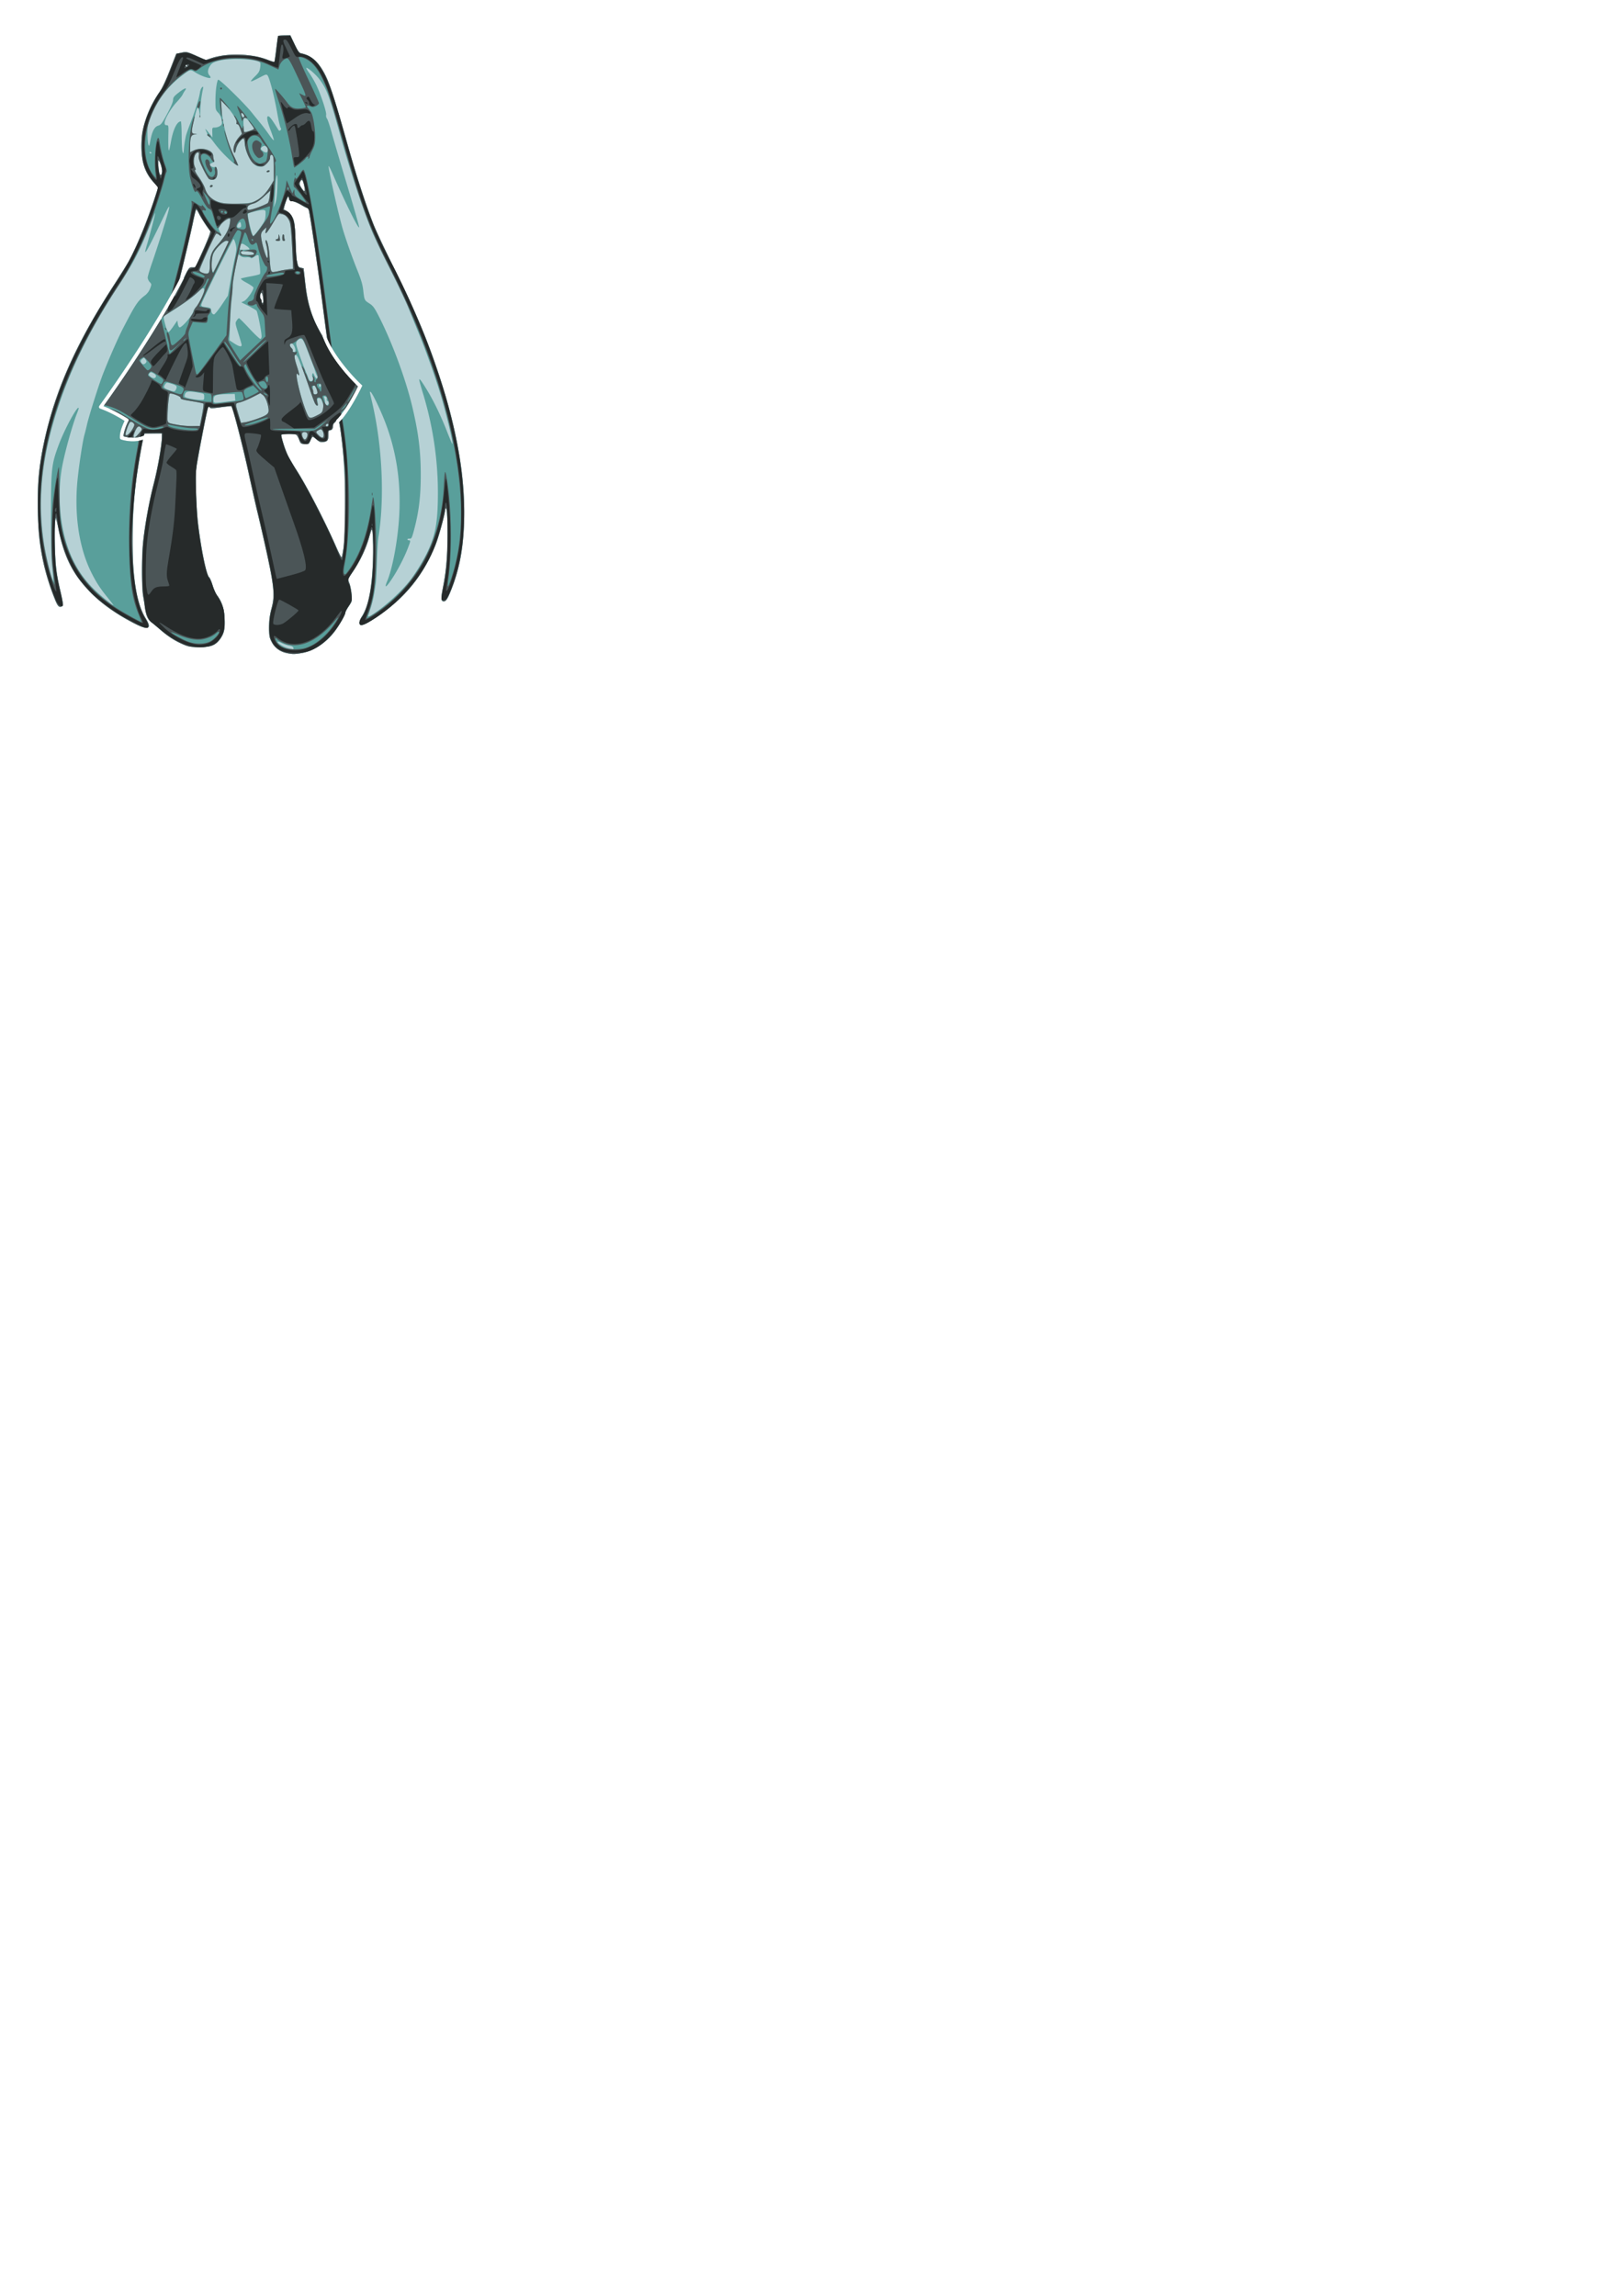 <?xml version="1.0" encoding="UTF-8" standalone="no"?>
<!-- Created with Inkscape (http://www.inkscape.org/) -->

<svg
   xmlns:dc="http://purl.org/dc/elements/1.1/"
   xmlns:cc="http://creativecommons.org/ns#"
   xmlns:rdf="http://www.w3.org/1999/02/22-rdf-syntax-ns#"
   xmlns:svg="http://www.w3.org/2000/svg"
   xmlns="http://www.w3.org/2000/svg"
   xmlns:sodipodi="http://sodipodi.sourceforge.net/DTD/sodipodi-0.dtd"
   xmlns:inkscape="http://www.inkscape.org/namespaces/inkscape"
   sodipodi:docname="miku0.svg"
   inkscape:version="0.48.4 r9939"
   version="1.1"
   id="svg2"
   height="1052.362"
   width="744.094">
  <sodipodi:namedview
     id="base"
     pagecolor="#ffffff"
     bordercolor="#666666"
     borderopacity="1.0"
     inkscape:pageopacity="0.0"
     inkscape:pageshadow="2"
     inkscape:zoom="1.979899"
     inkscape:cx="228.83137"
     inkscape:cy="765.89803"
     inkscape:document-units="px"
     inkscape:current-layer="layer1"
     showgrid="false"
     inkscape:window-width="2876"
     inkscape:window-height="1573"
     inkscape:window-x="0"
     inkscape:window-y="22"
     inkscape:window-maximized="0" />
  <defs
     id="defs4" />
  <g
     inkscape:label="Layer 1"
     inkscape:groupmode="layer"
     id="layer1">
    <g
       id="g3066"
       transform="matrix(0.667,0,0,0.667,10.479,9.65)">
      <path
         id="path3012"
         d="m 183.812,9.781 -4.062,0.062 c -2.229,0.035 -4.144,0.201 -4.281,0.344 -0.137,0.143 -0.733,4.154 -1.312,8.938 -0.58,4.784 -1.17,8.826 -1.312,8.969 -0.143,0.143 -2.095,-0.479 -4.344,-1.375 -11.074,-4.414 -28.036,-4.9 -39.219,-1.125 l -3.5,1.188 -6.625,-2.906 C 112.654,21.016 112.509,20.99 109,21.719 l -3.562,0.75 -4.344,11.156 C 98.215,41.011 95.749,46.207 93.812,48.969 85.075,61.43 80.621,76.057 81.5,89.438 c 0.619,9.421 3.391,16.205 9,22.031 l 2.594,2.688 -3.062,9.281 c -4.918,14.865 -11.944,31.841 -17.062,41.281 -1.254,2.313 -5.664,9.44 -9.812,15.844 -13.55,20.917 -21.547,34.987 -28.719,50.594 -13.599,29.593 -21.17,56.211 -23.688,83.125 -1.001,10.697 -0.462,35.939 0.969,45.125 2.028,13.025 6.769,30.104 11.062,39.812 1.538,3.477 2.347,4.076 4.094,2.969 1.062,-0.673 0.858,-2.235 -1.438,-12.031 C 23.101,380.185 22.398,373.885 21.969,359.688 21.609,347.79 21.976,341.805 23,343 c 0.268,0.313 0.975,3.339 1.594,6.719 1.338,7.316 4.729,17.73 7.594,23.406 8.032,15.917 22.277,29.161 43.312,40.25 6.921,3.648 10.638,4.527 11.344,2.688 0.195,-0.507 -0.85,-2.888 -2.312,-5.312 -4.403,-7.301 -6.786,-16.676 -8.469,-33.062 -1.147,-11.169 -0.439,-43.578 1.281,-57.906 1.112,-9.261 3.725,-25.206 5.188,-32.031 -7.549,2.509 -15,-0.156 -15,-0.156 A 1.25,1.25 0 0 1 66.688,286.625 c 0,0 -0.168,-1.269 0.219,-3.406 0.349,-1.926 1.257,-4.81 2.969,-8.406 -1.255,-0.817 -8.479,-5.492 -16.75,-8.438 a 1.25,1.25 0 0 1 -0.594,-1.906 c 0,0 35.06,-48.265 55.312,-87.5 2.817,-11.295 7.801,-32.146 8.969,-37.844 1.009,-4.921 2.116,-9.07 2.469,-9.188 0.352,-0.117 1.029,0.738 1.5,1.875 0.706,1.705 5.683,9.517 8,12.562 0.403,0.529 -1.174,4.766 -4.781,12.844 l -5.375,12.031 -2.188,0 c -2.158,0 -2.275,0.138 -5.781,7.281 l 0.188,0.094 c -19.507,38.283 -52.795,84.467 -55.375,88.031 8.814,3.409 16.688,8.594 16.688,8.594 a 1.25,1.25 0 0 1 0.438,1.594 c -2.036,4.01 -2.88,6.941 -3.219,8.812 -0.227,1.256 -0.172,1.379 -0.156,1.719 1.215,0.371 7.703,2.242 14.062,-0.625 l 0.312,-1.188 5.969,-0.094 5.938,-0.062 0,2.594 c -0.007,5.246 -2.729,20.889 -5.5,31.656 -7.822,30.391 -10.379,61.183 -6.781,81.219 2.019,11.242 2.009,11.228 4.562,13.594 9.375,8.685 16.289,13.56 23.188,16.312 2.915,1.163 4.927,1.421 10.406,1.438 8,0.024 11.043,-1.167 14.25,-5.594 2.707,-3.737 3.41,-6.954 3.062,-14.094 -0.327,-6.721 -1.863,-11.441 -5.062,-15.594 -0.979,-1.271 -2.414,-4.451 -3.188,-7.094 -0.774,-2.642 -1.855,-5.166 -2.406,-5.594 -1.835,-1.426 -5.513,-19.374 -7.656,-37.375 -0.551,-4.625 -1.139,-14.394 -1.344,-21.688 -0.348,-12.405 -0.274,-13.851 1.312,-22.625 3.151,-17.424 6.674,-34.955 7.125,-35.406 0.247,-0.247 0.709,-0.065 1,0.406 0.438,0.708 1.743,0.671 7.562,-0.125 3.87,-0.529 7.14,-0.848 7.281,-0.719 0.971,0.894 7.838,27.473 11.688,45.219 2.547,11.741 5.339,24.12 6.188,27.5 0.848,3.38 2.84,11.947 4.438,19.062 7.169,31.931 7.791,37.497 5.281,47.156 -1.254,4.826 -1.656,7.961 -1.656,13 0,6.02 0.175,6.991 1.812,10.125 2.068,3.959 5.854,6.714 10.5,7.625 3.998,0.784 4.902,0.777 9.688,0.031 8.206,-1.28 16.76,-6.794 22.906,-14.781 3.191,-4.147 7.5,-11.674 7.5,-13.094 0,-0.509 1.052,-2.488 2.344,-4.406 2.286,-3.395 2.338,-3.595 1.969,-8 -0.209,-2.489 -0.867,-5.888 -1.469,-7.562 l -1.094,-3.062 4.25,-6.406 c 4.462,-6.729 8.646,-15.82 10.531,-22.875 0.618,-2.313 1.314,-4.435 1.562,-4.719 0.879,-1.003 1.311,16.164 0.656,26.375 -1.074,16.732 -3.179,26.371 -7.156,32.875 -1.048,1.714 -1.906,3.822 -1.906,4.688 0,2.969 3.041,2.016 11.406,-3.562 19.644,-13.101 32.534,-28.875 41,-50.188 2.11,-5.312 6.466,-21.08 6.469,-23.438 10e-4,-0.8 0.245,-1.438 0.562,-1.438 1.063,0 1.578,20.723 0.781,32 -0.702,9.937 -1.262,14.126 -3.375,25.625 -0.832,4.527 -0.532,6.406 1,6.406 1.677,0 2.811,-1.795 5.469,-8.594 5.119,-13.092 7.626,-25.583 8.469,-42.188 1.497,-29.486 -3.48,-61.875 -15.188,-98.969 -8.354,-26.469 -17.977,-49.71 -33.062,-79.875 -5.782,-11.563 -11.971,-24.75 -13.781,-29.312 -4.94,-12.448 -11.668,-32.977 -17.188,-52.531 -10.766,-38.141 -13.569,-46.552 -18.094,-54 -3.955,-6.511 -8.316,-9.874 -14.594,-11.25 -1.335,-0.293 -2.218,-1.54 -4.531,-6.375 l -2.875,-6 z m -71.531,20.375 c 0.377,0 0.688,0.3 0.688,0.656 0,0.356 -0.124,0.656 -0.281,0.656 -0.157,0 -0.468,-0.3 -0.688,-0.656 -0.22,-0.356 -0.096,-0.656 0.281,-0.656 z m -19.031,65.5 c 0.008,-4.84e-4 0.013,0.015 0.031,0.031 1.168,1.094 2.659,6.187 2.375,8.125 -0.32,2.178 -1.076,2.656 -1.688,1.062 -0.618,-1.611 -1.153,-8.744 -0.75,-9.188 0.013,-0.015 0.023,-0.031 0.031,-0.031 z m 98.375,13.531 c 0.566,-0.089 1.066,1.019 1.594,3.375 1.076,4.809 0.578,5.578 -1.562,2.344 -1.525,-2.304 -1.71,-2.996 -1.125,-4.281 0.408,-0.895 0.754,-1.384 1.094,-1.438 z m -9.312,11.562 c 0.242,-0.009 0.543,0.637 0.656,1.438 0.159,1.122 0.691,1.498 2.344,1.656 1.179,0.113 3.789,1.217 5.812,2.438 2.023,1.22 4.006,2.218 4.406,2.219 0.4,9.2e-4 0.921,0.937 1.156,2.094 1.254,6.17 5.982,38.605 8.781,60.219 1.739,13.426 3.307,25.217 3.531,26.781 6.546,16.272 23.688,32.281 23.688,32.281 l 0.656,0.625 -0.375,0.844 c 0,0 -2.085,4.372 -5.094,9.625 -2.937,5.129 -6.729,11.094 -10.562,14.844 0.615,2.493 1.286,6.959 2.094,13.812 2.424,20.556 2.912,58.325 0.938,72.719 -0.439,3.202 -0.996,6 -1.219,6.25 -0.223,0.25 -1.817,-2.795 -3.562,-6.781 -7.935,-18.124 -20.404,-42.225 -27.719,-53.562 -1.975,-3.062 -4.475,-7.278 -5.531,-9.375 -1.739,-3.451 -4.656,-12.467 -4.656,-14.375 0,-0.925 8.887,-1.058 10.312,-0.156 0.508,0.322 1.37,1.834 1.938,3.375 0.974,2.646 1.2,2.811 3.812,3 2.684,0.194 2.807,0.135 3.875,-2.406 0.605,-1.441 1.347,-2.621 1.656,-2.625 0.309,-0.004 1.585,0.895 2.844,2 1.92,1.686 2.655,1.935 4.562,1.625 2.822,-0.458 3.331,-1.217 3.344,-5.094 0.008,-2.58 0.191,-3.062 1.219,-3.062 1.275,0 2.031,-1.185 2.031,-3.25 0,-0.665 0.372,-1.465 0.844,-1.75 0.472,-0.284 1.052,-1.002 1.281,-1.625 0.019,-0.052 0.043,-0.076 0.062,-0.125 l -0.125,-0.125 c 0.101,-0.096 0.211,-0.212 0.312,-0.312 0.147,-0.291 0.292,-0.504 0.438,-0.562 0.031,-0.012 0.063,0.002 0.094,0 3.295,-3.453 6.839,-8.931 9.562,-13.688 2.713,-4.738 4.261,-8.029 4.562,-8.656 -1.899,-1.779 -18.486,-17.631 -24.375,-34.562 L 206,216.469 c -1.97,-3.224 -4.414,-7.73 -5.656,-10.688 -3.221,-7.668 -5.019,-15.117 -6.219,-25.688 l -1.156,-10.156 -1.844,-0.406 c -1.311,-0.288 -1.928,-0.889 -2.188,-2.125 -0.2,-0.95 -0.527,-2.454 -0.719,-3.344 -0.191,-0.889 -0.544,-7.001 -0.812,-13.594 -0.409,-10.019 -0.722,-12.495 -1.844,-15.031 -1.15,-2.601 -3.6,-4.942 -6.094,-5.812 -0.563,-0.197 2.21,-8.853 2.844,-8.875 z m -18.25,65.969 c 0.479,0 1.298,3.699 1.312,5.969 0.004,0.623 -0.3,1.125 -0.656,1.125 -0.356,0 -0.625,-0.516 -0.625,-1.156 0,-0.64 -0.312,-1.468 -0.688,-1.844 -0.722,-0.722 -0.183,-4.094 0.656,-4.094 z"
         style="fill:#b6d1d5"
         inkscape:connector-curvature="0" />
      <path
         id="path3010"
         d="m 183.812,9.781 -4.062,0.062 c -2.229,0.035 -4.144,0.201 -4.281,0.344 -0.137,0.143 -0.733,4.154 -1.312,8.938 -0.58,4.784 -1.17,8.826 -1.312,8.969 -0.143,0.143 -2.095,-0.479 -4.344,-1.375 -11.074,-4.414 -28.036,-4.9 -39.219,-1.125 l -3.5,1.188 -6.625,-2.906 C 112.654,21.016 112.509,20.99 109,21.719 l -3.562,0.75 -4.344,11.156 C 98.215,41.011 95.749,46.207 93.812,48.969 85.075,61.43 80.621,76.057 81.5,89.438 c 0.619,9.421 3.391,16.205 9,22.031 l 2.594,2.688 -3.062,9.281 c -4.918,14.865 -11.944,31.841 -17.062,41.281 -1.254,2.313 -5.664,9.44 -9.812,15.844 -24.95,38.516 -38.936,68.788 -46.906,101.5 -4.942,20.284 -6.427,34.16 -5.938,55.531 0.529,23.106 3.745,39.622 11.562,59.406 2.001,5.063 2.906,6.044 4.812,5.312 1.269,-0.487 1.059,-2.336 -1.25,-12.156 -2.297,-9.772 -3.026,-16.158 -3.469,-29.781 -0.327,-10.072 0.068,-19.682 0.781,-18.969 0.122,0.122 0.968,3.895 1.875,8.375 3.852,19.022 10.135,31.114 22.656,43.625 7.163,7.157 16.591,13.852 28.312,20.031 5.172,2.726 7.475,3.59 9.062,3.438 2.779,-0.267 2.699,-1.59 -0.406,-6.688 -6.045,-9.923 -8.812,-26.751 -8.812,-53.625 0,-15.757 0.54,-24.748 2.375,-40.156 0.835,-7.013 3.384,-22.199 4.75,-28.656 -7.558,2.525 -15.031,-0.156 -15.031,-0.156 A 1.25,1.25 0 0 1 66.688,286.625 c 0,0 -0.168,-1.269 0.219,-3.406 0.349,-1.926 1.257,-4.81 2.969,-8.406 -1.255,-0.817 -8.479,-5.492 -16.75,-8.438 a 1.25,1.25 0 0 1 -0.594,-1.906 c 0,0 35.094,-48.29 55.344,-87.531 2.823,-11.313 7.756,-32.127 8.969,-38.031 1.051,-5.117 2.052,-9.427 2.219,-9.594 0.166,-0.166 1.069,1.253 2.031,3.156 1.447,2.861 4.35,7.323 7.688,11.875 0.408,0.556 -1.131,4.7 -4.781,12.875 l -5.375,12.031 -2.188,0 c -2.158,0 -2.275,0.138 -5.781,7.281 l 0.188,0.094 c -19.507,38.283 -52.795,84.467 -55.375,88.031 8.814,3.409 16.688,8.594 16.688,8.594 a 1.25,1.25 0 0 1 0.438,1.594 c -2.036,4.01 -2.88,6.941 -3.219,8.812 -0.227,1.256 -0.172,1.379 -0.156,1.719 1.215,0.371 7.703,2.242 14.062,-0.625 l 0.312,-1.188 5.969,-0.094 5.938,-0.062 0,2.594 c -0.007,5.302 -2.723,20.945 -5.562,31.969 -3.133,12.163 -6.186,28.957 -7.344,40.375 -0.904,8.913 -0.911,31.252 0,36.344 0.382,2.135 0.958,5.803 1.281,8.188 0.764,5.631 1.948,8.345 4.469,10.281 1.126,0.865 4.052,3.303 6.5,5.438 5.118,4.463 9.9,7.501 15.688,9.938 3.519,1.482 4.958,1.719 10.844,1.719 8,0.002 11.051,-1.208 14.25,-5.625 2.707,-3.737 3.41,-6.954 3.062,-14.094 -0.327,-6.721 -1.863,-11.441 -5.062,-15.594 -0.979,-1.271 -2.414,-4.451 -3.188,-7.094 -0.774,-2.642 -1.855,-5.166 -2.406,-5.594 -1.835,-1.426 -5.513,-19.374 -7.656,-37.375 -0.551,-4.625 -1.139,-14.394 -1.344,-21.688 -0.348,-12.405 -0.274,-13.851 1.312,-22.625 3.151,-17.424 6.674,-34.955 7.125,-35.406 0.247,-0.247 0.709,-0.065 1,0.406 0.438,0.708 1.743,0.671 7.562,-0.125 3.87,-0.529 7.14,-0.848 7.281,-0.719 0.971,0.894 7.838,27.473 11.688,45.219 2.547,11.741 5.339,24.12 6.188,27.5 0.848,3.38 2.84,11.947 4.438,19.062 7.169,31.931 7.791,37.497 5.281,47.156 -1.254,4.826 -1.656,7.961 -1.656,13 0,6.02 0.175,6.991 1.812,10.125 2.068,3.959 5.854,6.714 10.5,7.625 3.998,0.784 4.902,0.777 9.688,0.031 8.206,-1.28 16.76,-6.794 22.906,-14.781 3.191,-4.147 7.5,-11.674 7.5,-13.094 0,-0.509 1.052,-2.488 2.344,-4.406 2.286,-3.395 2.338,-3.595 1.969,-8 -0.209,-2.489 -0.867,-5.888 -1.469,-7.562 l -1.094,-3.062 4.25,-6.406 c 4.462,-6.729 8.646,-15.82 10.531,-22.875 1.526,-5.711 2.231,-6.212 2.25,-1.594 0.009,2.117 0.173,5.323 0.375,7.125 0.202,1.802 0.05,8.494 -0.344,14.875 -1.104,17.894 -3.135,27.446 -7.219,34.125 -1.048,1.714 -1.906,3.822 -1.906,4.688 0,2.969 3.041,2.016 11.406,-3.562 19.644,-13.101 32.534,-28.875 41,-50.188 2.11,-5.312 6.466,-21.08 6.469,-23.438 10e-4,-0.8 0.245,-1.438 0.562,-1.438 1.063,0 1.578,20.723 0.781,32 -0.702,9.937 -1.262,14.126 -3.375,25.625 -0.832,4.527 -0.532,6.406 1,6.406 1.677,0 2.811,-1.795 5.469,-8.594 5.119,-13.092 7.626,-25.583 8.469,-42.188 1.497,-29.486 -3.48,-61.875 -15.188,-98.969 -8.354,-26.469 -17.977,-49.71 -33.062,-79.875 -5.782,-11.563 -11.971,-24.75 -13.781,-29.312 -4.94,-12.448 -11.668,-32.977 -17.188,-52.531 -10.766,-38.141 -13.569,-46.552 -18.094,-54 -3.955,-6.511 -8.316,-9.874 -14.594,-11.25 -1.335,-0.293 -2.218,-1.54 -4.531,-6.375 l -2.875,-6 z M 147.656,26.125 c 6.516,0.032 12.972,0.783 15.094,2.094 0.622,0.384 0.716,1.351 0.375,3.656 -0.387,2.62 -0.962,3.639 -3.562,6.156 -1.716,1.661 -2.983,3.204 -2.781,3.406 0.202,0.202 2.677,-0.871 5.5,-2.375 4.825,-2.571 5.201,-2.655 6,-1.562 1.359,1.858 4.672,14.814 6.5,25.344 0.926,5.337 2.025,10.071 2.406,10.531 0.499,0.602 0.462,1.062 -0.125,1.625 -0.642,0.614 -0.979,0.515 -1.562,-0.438 -3.698,-6.039 -5.611,-8.69 -6.5,-9.031 -1.732,-0.665 -1.288,2.711 1.219,9.281 1.245,3.263 2.281,6.397 2.281,6.969 0,0.572 -1.503,-1.133 -3.344,-3.781 -1.841,-2.648 -4.578,-6.284 -6.062,-8.062 -1.484,-1.779 -4.081,-4.959 -5.781,-7.094 -4.98,-6.252 -22.361,-23.233 -23.062,-22.531 -0.991,0.991 -1.871,7.798 -1.875,14.5 -0.004,5.986 0.082,6.279 1.906,8.188 1.277,1.337 2.039,2.967 2.344,5 0.405,2.7 0.283,3.119 -1.094,4.094 -0.845,0.598 -2.401,1.094 -3.469,1.094 -1.922,0 -1.933,0.028 -1.844,3.406 L 130.312,80 128.031,77.094 C 125.401,73.718 124.825,73.365 126.188,76 c 0.529,1.022 0.808,2.035 0.594,2.25 -0.215,0.215 0.077,0.59 0.656,0.812 0.579,0.222 2.331,2.187 3.906,4.375 4.786,6.648 14.426,15.938 16.531,15.938 0.282,0 -0.777,-2.543 -2.344,-5.656 -4.627,-9.195 -8.265,-22.837 -8.969,-33.562 l -0.375,-5.719 3.062,3.219 c 4.243,4.483 8.122,10.625 7.656,12.094 -0.248,0.782 -0.043,1.156 0.594,1.156 0.582,0 1.371,1.324 2.031,3.312 L 150.625,77.5 l -1.594,1.719 c -3.351,3.578 -5.161,8.822 -3.781,11 0.385,0.607 0.781,-0.095 1.312,-2.312 0.738,-3.076 3.738,-7.281 5.188,-7.281 0.376,0 0.688,1.147 0.688,2.562 0,4.449 2.568,10.97 5.531,14.062 2.22,2.317 3.063,2.781 5.094,2.781 1.912,0 2.901,-0.464 4.625,-2.188 1.296,-1.296 2.219,-2.854 2.219,-3.781 0,-2.008 0.616,-2.634 1.719,-1.719 0.643,0.533 0.875,2.862 0.875,8.938 l 0,8.219 -2.312,3.844 c -3.059,5.101 -6.374,8.407 -10.312,10.312 -2.669,1.291 -4.549,1.622 -10.688,1.875 -8.654,0.357 -13.003,-0.223 -17.125,-2.219 -3.475,-1.682 -5.571,-4.253 -7.031,-8.656 -0.579,-1.747 -2.491,-5.151 -4.25,-7.562 -1.913,-2.621 -2.893,-4.505 -2.438,-4.656 0.578,-0.193 0.577,-0.665 -0.031,-2 -1.714,-3.762 -0.397,-10.125 2.094,-10.125 0.632,0 0.757,0.68 0.531,2.438 -0.255,1.981 0.306,3.618 2.969,8.969 1.794,3.604 3.737,6.748 4.312,6.969 3.322,1.275 5.452,-0.443 5.438,-4.344 -0.011,-3.021 -0.778,-4.69 -1.844,-4.031 -0.836,0.516 -3.312,-0.705 -3.312,-1.625 0,-0.352 0.762,-0.929 1.688,-1.281 1.273,-0.484 1.562,-0.9 1.188,-1.75 -0.272,-0.618 -0.532,-1.975 -0.562,-3.031 -0.119,-4.083 -8.306,-6.304 -13.5,-3.656 l -2.406,1.219 0.062,-4.281 c 0.091,-6.072 0.589,-7.479 2.875,-7.969 L 119.781,77.531 118,77.469 c -2.214,-0.095 -2.267,-1.13 -0.5,-9.062 2.238,-10.048 3.181,-11.25 3.938,-5.031 0.393,3.228 0.431,3.166 0.531,-1.5 0.1,-4.641 0.725,-10.008 1.75,-14.875 0.425,-2.02 0.355,-2.192 -0.562,-1.438 -0.566,0.465 -1.214,2.071 -1.438,3.562 -0.606,4.05 -3.323,12.802 -6.469,20.812 -1.537,3.913 -2.967,7.995 -3.188,9.062 -0.776,3.757 -1.079,5.683 -1.344,8.656 -0.347,3.895 -0.359,3.935 -0.969,2.031 -0.285,-0.889 -0.558,-5.909 -0.594,-11.156 -0.035,-5.248 -0.286,-9.562 -0.562,-9.562 -2.654,0 -5.374,5.663 -6.875,14.312 -0.494,2.849 -1.067,5.348 -1.281,5.562 -0.435,0.435 -0.587,-3.895 -0.406,-11.938 0.112,-5.016 0.049,-5.344 -1.219,-5.344 -0.997,0 -1.375,-0.402 -1.375,-1.562 0,-2.56 4.229,-9.886 8.125,-14.094 1.996,-2.156 3.895,-4.531 4.219,-5.281 0.324,-0.75 1.076,-2.043 1.656,-2.844 1.787,-2.464 -0.319,-1.765 -4.438,1.469 -3.133,2.459 -3.724,3.268 -3.75,5.031 -0.019,1.291 -1.586,4.941 -4.062,9.531 -3.492,6.473 -4.289,7.522 -6.125,8.062 -2.599,0.765 -4.252,3.926 -5.406,10.281 -0.669,3.681 -0.881,4.157 -1.344,2.906 -0.306,-0.828 -0.614,-4.134 -0.656,-7.344 -0.064,-4.857 0.226,-6.592 1.656,-10.406 4.571,-12.188 11.597,-21.776 21.594,-29.438 6.29,-4.821 6.022,-4.752 10.125,-2.281 3.717,2.238 9.192,4.121 9.906,3.406 0.225,-0.225 -0.066,-0.941 -0.656,-1.594 -1.489,-1.645 -1.34,-4.064 0.406,-6.656 1.198,-1.778 2.269,-2.425 5.656,-3.375 3.142,-0.881 8.245,-1.275 13.312,-1.25 z m -35.375,4.031 c 0.377,0 0.688,0.3 0.688,0.656 0,0.356 -0.124,0.656 -0.281,0.656 -0.157,0 -0.468,-0.3 -0.688,-0.656 -0.22,-0.356 -0.096,-0.656 0.281,-0.656 z m 82.688,2.031 c 1.192,-0.015 6.336,4.435 8.781,7.688 5.134,6.83 6.994,11.787 14.094,37.5 6.819,24.694 15.625,51.372 22.188,67.219 1.678,4.051 7.191,15.529 12.25,25.531 5.059,10.002 10.539,21.534 12.188,25.625 1.648,4.091 5.323,13.124 8.156,20.062 4.834,11.839 11.994,32.156 14.938,42.375 4.183,14.524 8.26,31.802 7.656,32.406 -0.147,0.147 -1.78,-3.644 -3.625,-8.406 -3.942,-10.172 -9.105,-20.914 -13.656,-28.375 -3.766,-6.172 -5.048,-7.952 -5.469,-7.531 -0.166,0.166 0.855,4.076 2.281,8.688 7.021,22.693 10.591,46.332 10.531,69.844 -0.052,20.313 -1.812,29.361 -8.094,41.906 -2.824,5.64 -8.056,13.954 -11.5,18.25 -5.77,7.199 -15.867,16.447 -23.906,21.906 -3.606,2.449 -4.953,2.912 -4.375,1.531 0.186,-0.445 1.054,-3.123 1.938,-5.969 1.42,-4.572 1.923,-7.018 3.312,-16.5 0.182,-1.245 0.504,-7.937 0.719,-14.875 0.215,-6.938 0.684,-14.365 1.031,-16.5 4.366,-26.822 2.663,-62.693 -4.375,-92.719 -1.808,-7.715 -1.773,-7.411 -0.906,-6.875 0.956,0.591 5.435,9.633 8.719,17.656 8.741,21.357 12.315,44.06 10.781,68.469 -1.024,16.297 -4.536,35.043 -8.188,43.781 -2.191,5.244 -0.856,4.644 3.188,-1.438 3.89,-5.852 8.2,-14.093 10.656,-20.312 2.267,-5.739 2.371,-6.281 1.031,-6.281 -0.534,0 -0.969,-0.305 -0.969,-0.656 0,-0.352 0.647,-0.554 1.438,-0.469 1.287,0.138 1.606,-0.423 2.938,-5.344 3.495,-12.921 4.795,-23.632 4.781,-38.812 -0.015,-16.235 -1.638,-29.068 -6,-47.219 -4.603,-19.151 -14.224,-44.893 -23.375,-62.531 -2.529,-4.874 -3.6,-6.268 -6,-7.781 -3.352,-2.113 -3.394,-2.201 -4.188,-9.156 -0.443,-3.882 -1.48,-7.392 -4.094,-13.812 -3.652,-8.97 -8.721,-23.468 -10.5,-30.031 -3.601,-13.285 -9.696,-40.866 -9.156,-41.406 0.141,-0.142 1.375,2.291 2.75,5.406 9.384,21.267 17.744,38.079 18.219,36.656 0.123,-0.369 -3.528,-13.161 -8.125,-28.438 -4.597,-15.277 -9.435,-31.697 -10.75,-36.5 -1.315,-4.803 -2.78,-9.185 -3.25,-9.719 -0.47,-0.534 -0.731,-1.704 -0.562,-2.594 0.371,-1.954 -4.076,-15.183 -7.156,-21.25 -1.201,-2.365 -3.236,-5.739 -4.5,-7.5 -1.264,-1.761 -2.172,-3.296 -2.031,-3.438 0.042,-0.042 0.108,-0.061 0.188,-0.062 z M 150.375,63.25 c 0.275,-0.011 0.723,0.223 1.25,0.75 0.8,0.8 0.874,1.283 0.344,1.812 -0.53,0.53 -0.911,0.355 -1.469,-0.688 -0.612,-1.144 -0.583,-1.856 -0.125,-1.875 z m 2.062,3.25 c 0.704,-0.213 1.926,0.949 3.781,3.406 1.478,1.957 2.688,3.791 2.688,4.094 0,0.692 -6.374,2.766 -6.719,2.188 -0.139,-0.234 -0.372,-2.456 -0.5,-4.938 -0.153,-2.972 0.046,-4.537 0.75,-4.75 z m 13.625,19.312 c 1.374,0 2.801,2.24 2.281,3.594 -0.486,1.266 -1.895,1.139 -3.688,-0.312 -1.291,-1.046 -1.368,-1.355 -0.625,-2.25 0.477,-0.574 1.376,-1.031 2.031,-1.031 z m -78.719,4.094 c 0.049,-0.011 0.098,-0.01 0.156,0 0.077,0.013 0.161,0.039 0.25,0.094 0.356,0.22 0.656,0.531 0.656,0.688 0,0.157 -0.3,0.281 -0.656,0.281 -0.356,0 -0.656,-0.311 -0.656,-0.688 0,-0.212 0.103,-0.341 0.25,-0.375 z m 5.906,5.75 c 0.008,-4.84e-4 0.013,0.015 0.031,0.031 1.168,1.094 2.659,6.187 2.375,8.125 -0.32,2.178 -1.076,2.656 -1.688,1.062 -0.618,-1.611 -1.153,-8.744 -0.75,-9.188 0.013,-0.015 0.023,-0.031 0.031,-0.031 z M 169,102.625 c -0.534,0 -1.155,0.269 -1.375,0.625 -0.22,0.356 0.06,0.656 0.594,0.656 0.534,0 1.124,-0.3 1.344,-0.656 0.22,-0.356 -0.029,-0.625 -0.562,-0.625 z m 5.594,3.438 c 0.379,-0.234 0.496,2.813 0.312,7.969 -0.192,5.407 -0.658,9.329 -1.344,11.219 l -1.062,2.906 0.312,-2.562 c 0.178,-1.423 0.521,-6.326 0.75,-10.875 0.229,-4.549 0.694,-8.448 1.031,-8.656 z m 17.031,3.125 c 0.566,-0.089 1.066,1.019 1.594,3.375 1.076,4.809 0.578,5.578 -1.562,2.344 -1.525,-2.304 -1.71,-2.996 -1.125,-4.281 0.408,-0.895 0.754,-1.384 1.094,-1.438 z m -61.969,3.469 c -0.41,0.05 -0.832,0.34 -1,0.844 -0.181,0.544 0.107,0.796 0.781,0.656 0.593,-0.123 1.05,-0.519 1.031,-0.875 -0.025,-0.48 -0.402,-0.675 -0.812,-0.625 z m 40.438,3.875 -0.469,3.875 c -0.258,2.135 -0.803,4.223 -1.219,4.625 -0.416,0.402 -2.771,1.507 -5.219,2.469 -2.448,0.962 -5.426,1.899 -6.625,2.094 -1.869,0.303 -2.188,0.176 -2.188,-0.938 0,-1.635 0.909,-2.321 4.375,-3.312 1.84,-0.526 4.164,-2.131 7.031,-4.812 l 4.312,-4 z M 182.312,120.75 c 0.242,-0.009 0.543,0.637 0.656,1.438 0.159,1.122 0.691,1.498 2.344,1.656 1.179,0.113 3.789,1.217 5.812,2.438 2.023,1.22 4.006,2.218 4.406,2.219 0.4,9.2e-4 0.921,0.938 1.156,2.094 1.254,6.17 5.982,38.605 8.781,60.219 1.739,13.426 3.307,25.217 3.531,26.781 6.546,16.272 23.688,32.281 23.688,32.281 l 0.656,0.625 -0.375,0.844 c 0,0 -2.085,4.372 -5.094,9.625 -2.937,5.129 -6.729,11.094 -10.562,14.844 0.615,2.493 1.286,6.959 2.094,13.812 2.424,20.556 2.912,58.325 0.938,72.719 -0.439,3.202 -0.996,6 -1.219,6.25 -0.223,0.25 -1.817,-2.795 -3.562,-6.781 -7.935,-18.124 -20.404,-42.225 -27.719,-53.562 -1.975,-3.062 -4.475,-7.278 -5.531,-9.375 -1.739,-3.451 -4.656,-12.467 -4.656,-14.375 0,-0.925 8.887,-1.058 10.312,-0.156 0.508,0.322 1.37,1.834 1.938,3.375 0.974,2.646 1.2,2.811 3.812,3 2.684,0.194 2.807,0.135 3.875,-2.406 0.605,-1.441 1.347,-2.621 1.656,-2.625 0.309,-0.004 1.585,0.895 2.844,2 1.92,1.686 2.655,1.935 4.562,1.625 2.822,-0.458 3.331,-1.217 3.344,-5.094 0.008,-2.58 0.191,-3.062 1.219,-3.062 1.275,0 2.031,-1.185 2.031,-3.25 0,-0.665 0.372,-1.465 0.844,-1.75 0.472,-0.284 1.052,-1.002 1.281,-1.625 0.019,-0.052 0.043,-0.076 0.062,-0.125 l -0.125,-0.125 c 0.101,-0.096 0.211,-0.212 0.312,-0.312 0.147,-0.291 0.292,-0.504 0.438,-0.562 0.031,-0.012 0.063,0.002 0.094,0 3.295,-3.453 6.839,-8.931 9.562,-13.688 2.713,-4.738 4.261,-8.029 4.562,-8.656 -1.899,-1.779 -18.486,-17.631 -24.375,-34.562 L 206,216.469 c -1.97,-3.224 -4.414,-7.73 -5.656,-10.688 -3.221,-7.668 -5.019,-15.117 -6.219,-25.688 l -1.156,-10.156 -1.844,-0.406 c -1.311,-0.288 -1.928,-0.889 -2.188,-2.125 -0.2,-0.95 -0.527,-2.454 -0.719,-3.344 -0.191,-0.889 -0.544,-7.001 -0.812,-13.594 -0.409,-10.019 -0.722,-12.495 -1.844,-15.031 -1.15,-2.601 -3.6,-4.942 -6.094,-5.812 -0.563,-0.197 2.21,-8.852 2.844,-8.875 z m -81.844,6.844 c 0.618,-0.143 -1.068,5.869 -5.219,19 -1.968,6.226 -4.886,15.125 -6.5,19.75 -1.614,4.625 -2.936,9.102 -2.938,9.969 -0.001,0.867 0.611,2.249 1.375,3.062 1.364,1.452 1.389,1.538 0.281,4.438 -0.691,1.809 -2.043,3.61 -3.469,4.688 -5.039,3.805 -6.461,5.97 -15.031,22.469 -3.487,6.713 -9.862,21.234 -14.062,32.031 -2.711,6.969 -9.525,28.579 -10.812,34.281 -0.602,2.668 -1.376,5.714 -1.688,6.781 -1.477,5.062 -4.517,25.862 -5.188,35.469 -1.579,22.634 1.927,43.672 9.938,59.625 3.429,6.829 5.895,10.6 11.062,17 2.354,2.916 4.167,5.312 4.031,5.312 -0.836,0 -9.239,-6.912 -13.375,-11 C 40.269,381.962 34.527,372.603 30.5,360.5 c -5.568,-16.733 -6.781,-38.112 -3.188,-55.906 2.112,-10.459 7.068,-27.984 9.906,-35 0.774,-1.914 1.29,-3.617 1.125,-3.781 -1.113,-1.113 -9.816,15.027 -13.656,25.344 -4.953,13.306 -5.264,16.075 -5.375,46.281 -0.054,14.765 0.16,29.755 0.5,33.312 0.34,3.558 0.774,8.344 0.969,10.656 l 0.375,4.219 -1.031,-2.594 c -1.597,-4.055 -4.675,-17.396 -5.812,-25.219 -3.913,-26.905 -1.764,-52.878 6.812,-82.438 9.189,-31.671 23.728,-61.92 46.125,-95.938 8.984,-13.646 13.743,-22.94 20.875,-40.906 1.553,-3.913 2.833,-6.881 2.844,-6.594 0.031,0.847 -3.69,15.183 -5.469,21.094 -0.901,2.995 -1.509,5.554 -1.375,5.688 0.529,0.529 4.227,-6.624 14.094,-27.188 1.21,-2.522 1.969,-3.873 2.25,-3.938 z M 164.5,129.875 c 0.381,-0.031 0.697,-0.029 0.906,0 1.491,0.21 1.577,0.429 1.375,3.781 -0.19,3.149 -0.635,4.167 -3.938,8.719 -2.052,2.828 -4.06,5.249 -4.438,5.375 -0.869,0.29 -4.398,-14.646 -3.625,-15.344 0.832,-0.752 7.054,-2.315 9.719,-2.531 z m 12.062,2.531 c 0.339,-0.014 0.728,0.108 1.281,0.219 2.489,0.498 3.949,1.81 5.344,4.75 0.998,2.103 1.556,9.201 2.438,30.25 l 0.125,2.594 -3.562,0.438 c -1.957,0.247 -4.733,0.758 -6.156,1.125 -1.423,0.367 -3.208,0.679 -3.969,0.688 -1.651,0.018 -1.9,-1.129 -2.531,-11 -0.401,-6.278 -1.726,-11.711 -2.625,-10.812 -0.209,0.209 -0.078,1.351 0.281,2.531 0.997,3.276 1.536,9.594 0.812,9.594 -0.752,0 -2.916,-6.759 -3.906,-12.219 -0.767,-4.229 -0.492,-5.352 1.938,-7.531 L 167.469,141.75 167,144 c -0.431,1.987 -0.384,2.171 0.5,1.438 0.551,-0.457 2.241,-2.94 3.75,-5.5 3.677,-6.238 4.295,-7.489 5.312,-7.531 z m -34.531,3.25 c 0.197,-0.005 0.336,0.024 0.438,0.125 0.242,0.242 0.057,2.225 -0.406,4.406 -0.851,4.009 -3.653,8.56 -8.875,14.406 -3.471,3.886 -4.64,7.139 -4.656,12.75 -0.008,2.918 -0.349,5.193 -0.812,5.656 -1.356,1.356 -6.344,0.029 -6.344,-1.688 0,-0.994 10.198,-24.009 11.062,-24.969 0.303,-0.336 1.234,-0.124 2.188,0.5 1.901,1.245 2.086,0.544 0.625,-2.281 -0.967,-1.869 -0.933,-2.084 0.562,-4.344 1.395,-2.108 4.838,-4.527 6.219,-4.562 z m 7.125,2.594 c 0.43,-0.076 0.69,0.557 0.844,1.938 0.135,1.207 -0.166,1.621 -1.281,1.781 -1.688,0.242 -1.908,-0.961 -0.531,-2.844 0.399,-0.546 0.711,-0.83 0.969,-0.875 z m 29.812,8.344 c -0.356,0 -0.656,1.036 -0.656,2.281 0,1.648 0.275,2.25 1.031,2.25 0.682,0 0.914,-0.36 0.656,-1.031 -0.216,-0.563 -0.406,-1.568 -0.406,-2.25 0,-0.682 -0.269,-1.25 -0.625,-1.25 z m -3.062,0.094 c -0.022,-0.007 -0.044,0.008 -0.062,0.031 -0.088,0.11 -0.125,0.592 -0.125,1.406 0,1.102 -0.349,1.719 -0.969,1.719 -0.534,0 -0.969,0.3 -0.969,0.656 0,0.356 0.713,0.625 1.594,0.625 1.457,0 1.583,-0.18 1.219,-2.094 -0.283,-1.488 -0.532,-2.291 -0.688,-2.344 z m -31.188,3.156 c 0.734,0 2.031,4.304 2.031,6.781 0,1.198 -0.469,4.034 -1.031,6.281 -0.562,2.247 -1.875,8.978 -2.906,14.969 l -1.875,10.875 -4.312,6.438 c -2.385,3.526 -4.736,6.406 -5.219,6.406 -1.029,0 -1.85,-1.138 -1.969,-2.75 -0.117,-1.584 -0.424,-1.787 -3.281,-2.188 -4.33,-0.606 -4.27,-0.458 -1.844,-5.781 4.94,-10.841 19.948,-41.031 20.406,-41.031 z m -4.844,1.281 c 0.857,0 1.562,0.162 1.562,0.344 0,0.182 -2.339,4.968 -5.188,10.656 -2.848,5.688 -5.259,10.344 -5.375,10.344 -1.592,0 -1.461,-9.119 0.188,-12.75 1.624,-3.577 6.762,-8.594 8.812,-8.594 z m 10.656,1.906 c 0.59,-0.065 1.389,0.328 2.594,1.125 2.342,1.55 3.227,2.765 2.062,2.844 -6.331,0.427 -6.401,0.403 -6.094,-1.312 0.309,-1.723 0.679,-2.572 1.438,-2.656 z m 1.562,5.094 c 3.397,-0.021 6.812,0.799 6.812,1.781 0,0.914 -3.987,1.163 -7.594,0.469 -1.523,-0.293 -2.058,-2.069 -0.656,-2.188 0.475,-0.04 0.952,-0.059 1.438,-0.062 z m -4.156,2.312 c 0.146,-0.062 0.78,0.284 1.531,0.875 1.09,0.857 2.335,1.175 4.156,1.031 1.435,-0.113 2.809,0.077 3.031,0.438 0.248,0.401 1.096,0.143 2.219,-0.656 2.104,-1.498 3.25,-1.656 3.25,-0.469 0,0.454 0.314,3.271 0.688,6.25 0.374,2.979 0.425,5.668 0.125,5.969 -0.3,0.3 -3.126,1.013 -6.312,1.594 -3.186,0.581 -6.18,1.233 -6.625,1.469 -0.492,0.261 0.941,1.377 3.656,2.844 2.454,1.326 4.63,2.806 4.812,3.281 0.525,1.368 -4.284,8.401 -6.406,9.375 l -1.906,0.875 4.906,2.469 c 2.689,1.356 5.184,2.838 5.562,3.312 0.756,0.948 3.479,14.687 3.469,17.531 -0.004,1.084 -0.359,1.781 -0.906,1.781 -0.494,0 -3.894,-3.212 -7.531,-7.125 -3.637,-3.913 -6.819,-7.094 -7.094,-7.094 -0.275,0 -0.992,0.739 -1.594,1.656 -1.049,1.601 -1.009,1.937 0.969,8.25 1.133,3.618 2.195,7.231 2.375,8.031 0.469,2.086 -1.372,1.843 -5.219,-0.688 l -3.125,-2.062 0.406,-11 c 0.222,-6.048 0.716,-13.476 1.094,-16.5 0.377,-3.024 0.748,-7.541 0.844,-10.031 0.096,-2.49 0.936,-8.224 1.875,-12.75 0.939,-4.526 1.719,-8.411 1.719,-8.625 0,-0.027 0.01,-0.022 0.031,-0.031 z m -23.875,23.156 c 0.416,0.029 0.563,0.503 0.562,1.344 -6.8e-4,1.934 -3.579,9.433 -5.469,11.469 -0.826,0.889 -1.732,2.361 -2,3.25 -0.959,3.183 -8.081,11.312 -9.5,10.844 -0.458,-0.151 -0.978,-1.286 -1.156,-2.5 l -0.312,-2.188 -2.625,3.812 c -1.438,2.107 -2.935,3.958 -3.344,4.094 -0.437,0.146 -1.308,-1.612 -2.094,-4.25 -1.589,-5.336 -1.659,-6.964 -0.344,-7.469 2.998,-1.15 18.032,-11.473 21.438,-14.719 2.703,-2.577 4.151,-3.737 4.844,-3.688 z m 40,3.125 c 0.479,0 1.298,3.699 1.312,5.969 0.004,0.623 -0.3,1.125 -0.656,1.125 -0.356,0 -0.625,-0.516 -0.625,-1.156 0,-0.64 -0.312,-1.468 -0.688,-1.844 -0.722,-0.722 -0.183,-4.094 0.656,-4.094 z m 26.875,31.688 c 1.197,0 1.758,0.739 3.094,4.031 3.082,7.595 6.15,15.691 6.938,18.281 0.433,1.423 1.037,2.893 1.344,3.281 0.529,0.671 0.164,1.562 -0.656,1.562 -0.21,0 -0.81,-0.927 -1.312,-2.062 -0.808,-1.826 -0.97,-1.924 -1.375,-0.812 -0.252,0.691 -0.164,1.622 0.188,2.062 0.352,0.44 0.488,1.243 0.281,1.781 -0.512,1.335 -2.326,1.234 -2.812,-0.156 -0.218,-0.623 -1.239,-3.166 -2.281,-5.656 -1.043,-2.49 -3.027,-7.834 -4.406,-11.875 -2.353,-6.891 -2.451,-7.455 -1.5,-8.906 0.577,-0.88 1.664,-1.531 2.5,-1.531 z m -6.219,3.219 c 1.172,0 2.656,2.781 2.656,4.969 0,0.481 -0.468,0.875 -1.031,0.875 -0.563,0 -0.922,-0.359 -0.781,-0.781 0.141,-0.422 -0.261,-1.293 -0.906,-1.938 -1.528,-1.528 -1.494,-3.125 0.062,-3.125 z m 2.906,7.781 c 0.539,0 1.638,1.921 2.688,4.688 0.979,2.579 2.469,6.428 3.281,8.562 0.813,2.135 2.535,7.087 3.844,11 1.309,3.913 2.783,7.928 3.281,8.906 1.365,2.68 2.36,2.24 1.844,-0.812 -0.396,-2.342 -0.303,-2.594 0.938,-2.594 0.754,0 1.52,0.502 1.719,1.125 0.199,0.623 0.664,1.725 1,2.438 0.35,0.741 0.39,2.395 0.094,3.875 -0.46,2.299 -0.917,2.794 -4.031,4.375 -4.816,2.446 -5.479,2.307 -7.031,-1.312 -4.297,-10.017 -9.089,-30.653 -6.25,-26.906 1.414,1.867 1.189,-0.026 -0.656,-5.594 -1.831,-5.526 -2.035,-7.75 -0.719,-7.75 z M 83.25,231.375 c 0.086,-0.027 0.132,-0.005 0.156,0.031 0.098,0.146 0.586,0.784 1.062,1.406 0.694,0.907 0.676,1.317 0.031,2.094 -1.095,1.319 -2.405,1.212 -3.188,-0.25 -0.5,-0.935 -0.36,-1.484 0.625,-2.375 0.527,-0.477 1.054,-0.825 1.312,-0.906 z m 4.812,10.031 c 0.38,-0.005 0.854,0.209 1.719,0.656 1.189,0.615 1.849,1.419 1.719,2.094 -0.302,1.569 -2.002,1.659 -3.781,0.219 -1.31,-1.06 -1.413,-1.407 -0.688,-2.281 0.385,-0.464 0.652,-0.682 1.031,-0.688 z m 11.375,7.125 c 0.501,0.044 1.207,0.261 2.312,0.594 3.951,1.189 4.531,1.819 3.594,3.875 -0.845,1.855 -1.373,1.91 -4.969,0.594 -3.559,-1.303 -3.937,-1.844 -2.688,-3.75 0.65,-0.993 0.915,-1.385 1.75,-1.312 z m 104.75,0.938 c 0.356,0 0.656,0.435 0.656,0.969 0,0.534 -0.3,0.969 -0.656,0.969 -0.356,0 -0.656,-0.435 -0.656,-0.969 0,-0.534 0.3,-0.969 0.656,-0.969 z m -4.188,0.875 c 0.21,0.007 0.451,0.172 0.719,0.531 1.087,1.459 1.977,4.038 1.688,4.875 -0.154,0.445 -0.801,0.812 -1.438,0.812 -0.857,0 -1.244,-0.693 -1.562,-2.688 -0.339,-2.121 -0.037,-3.554 0.594,-3.531 z m -85.875,4.312 c 1.347,-0.094 3.347,0.155 6.406,0.688 4.086,0.712 4.094,0.714 4.094,2.906 0,2.165 -0.041,2.195 -2.75,2.125 -4.194,-0.108 -10.37,-1.446 -10.656,-2.312 -0.14,-0.425 0.046,-1.362 0.438,-2.094 0.414,-0.774 1.122,-1.219 2.469,-1.312 z m 49.125,1.062 1.688,1.25 c 1.718,1.253 3.275,5.022 3.906,9.5 0.467,3.314 -0.645,4.296 -7.688,6.844 -3.137,1.135 -6.953,2.23 -8.469,2.438 l -2.75,0.375 -1.625,-5.406 c -2.446,-8.157 -2.487,-7.862 0.875,-8.656 1.601,-0.378 5.437,-1.945 8.5,-3.5 l 5.562,-2.844 z m -61.781,0.25 c 1.791,-0.004 6.969,2.001 6.969,2.875 0,1.039 0.452,1.192 9.062,2.625 3.38,0.563 6.358,1.207 6.625,1.469 0.267,0.261 -0.184,3.833 -1,7.906 L 121.656,278.25 116.5,278.344 c -2.831,0.057 -7.263,-0.303 -9.844,-0.781 -7.703,-1.427 -7.265,-1.064 -7.219,-6 0.053,-5.64 0.957,-14.894 1.5,-15.438 0.092,-0.092 0.275,-0.156 0.531,-0.156 z m 44.188,0.281 0.188,2.281 0.188,2.312 -6.344,0.781 c -8.919,1.104 -8.594,1.168 -8.594,-1.5 0,-2.919 1.373,-3.503 8.938,-3.719 l 5.625,-0.156 z m 61.562,1.656 c 0.145,-0.004 0.349,0.043 0.594,0.094 0.822,0.17 1.166,0.699 1.062,1.656 -0.085,0.786 0.124,1.438 0.438,1.438 0.314,0 0.711,0.43 0.906,0.938 0.195,0.508 -0.05,1.226 -0.531,1.625 -1.018,0.845 -1.878,-0.139 -2,-2.25 -0.041,-0.712 -0.314,-1.81 -0.594,-2.469 -0.305,-0.717 -0.31,-1.018 0.125,-1.031 z m -132.875,17.562 c 1.036,-0.006 2.406,1.071 2.406,2.062 0,0.419 -0.758,1.941 -1.688,3.375 -1.812,2.794 -3.854,4.457 -4.406,3.562 -0.539,-0.871 2.282,-8.554 3.281,-8.938 0.129,-0.05 0.258,-0.062 0.406,-0.062 z m 134.906,1.312 c 0.398,-0.057 0.75,0.179 0.75,0.75 0,0.563 -0.468,1.031 -1.031,1.031 -0.563,0 -0.891,-0.359 -0.75,-0.781 0.2,-0.6 0.633,-0.943 1.031,-1 z M 79.781,278.625 c 0.485,-0.008 0.987,0.288 1.5,0.906 0.877,1.056 0.658,1.508 -2.5,5 -2.889,3.194 -3.597,1.607 -1.406,-3.219 0.813,-1.791 1.598,-2.674 2.406,-2.688 z m 124.75,1.938 c 0.518,-0.09 0.836,0.18 1.344,0.875 0.498,0.681 0.906,2.063 0.906,3.062 0,2.305 -1.236,2.358 -3.469,0.125 -2.114,-2.114 -2.123,-2.38 -0.031,-3.5 0.566,-0.303 0.939,-0.509 1.25,-0.562 z m -11,1.875 c 1.979,0 2.66,1.458 1.688,3.594 -0.866,1.9 -1.755,2.028 -2.656,0.344 -1.233,-2.304 -0.833,-3.938 0.969,-3.938 z m -18.25,144.062 c 0.403,-0.015 1.345,0.318 2.438,0.875 1.456,0.743 3.868,1.561 5.344,1.812 1.789,0.306 2.732,0.819 2.875,1.562 0.248,1.287 0.157,1.312 -3.781,0.25 -3.078,-0.83 -7.094,-3.313 -7.094,-4.375 0,-0.085 0.084,-0.12 0.219,-0.125 z"
         style="fill:#599f9b"
         inkscape:connector-curvature="0" />
      <path
         id="path3008"
         d="m 183.812,9.781 -4.062,0.062 c -2.229,0.035 -4.144,0.201 -4.281,0.344 -0.137,0.143 -0.733,4.154 -1.312,8.938 -0.58,4.784 -1.17,8.826 -1.312,8.969 -0.143,0.143 -2.095,-0.479 -4.344,-1.375 -11.074,-4.414 -28.036,-4.9 -39.219,-1.125 l -3.5,1.188 -6.625,-2.906 C 112.654,21.016 112.509,20.99 109,21.719 l -3.562,0.75 -4.344,11.156 C 98.214,41.014 95.75,46.206 93.812,48.969 88.143,57.053 83.416,68.293 82,77.062 c -0.345,2.135 -0.549,7.087 -0.438,11 0.296,10.401 2.847,17.081 8.938,23.406 l 2.594,2.688 -3.062,9.281 c -4.918,14.865 -11.944,31.841 -17.062,41.281 -1.254,2.313 -5.664,9.44 -9.812,15.844 -24.95,38.516 -38.936,68.788 -46.906,101.5 -4.942,20.284 -6.427,34.16 -5.938,55.531 0.529,23.106 3.744,39.622 11.562,59.406 2.001,5.063 2.906,6.044 4.812,5.312 1.269,-0.487 1.059,-2.336 -1.25,-12.156 -0.92,-3.913 -1.996,-9.601 -2.406,-12.625 -1.275,-9.391 -1.466,-37.31 -0.25,-36.094 0.106,0.106 0.937,3.864 1.844,8.344 3.852,19.022 10.135,31.114 22.656,43.625 7.147,7.141 16.577,13.832 28.219,19.969 10.688,5.634 13.506,4.732 8.906,-2.875 -6.184,-10.226 -9.062,-27.432 -9.031,-54.031 0.017,-15.103 0.585,-24.782 2.406,-40.062 0.836,-7.016 3.416,-22.202 4.781,-28.656 -1.026,0.343 -2.059,0.579 -3.062,0.75 -0.226,1.595 -0.601,3.926 -1.094,6.594 -4.159,22.51 -5.803,43.249 -5.344,67.469 0.444,23.41 1.958,33.9 6.531,45.219 1.186,2.935 2.083,5.312 2,5.312 -0.565,0 -11.07,-5.809 -15.875,-8.781 C 44.324,391.079 31.894,373.264 26.875,348.625 c -1.203,-5.905 -1.475,-9.697 -1.688,-24.438 -0.138,-9.592 -0.348,-17.536 -0.469,-17.656 -0.421,-0.421 -2.955,14.481 -4,23.469 -1.249,10.74 -1.437,35.767 -0.344,44.938 0.403,3.38 0.875,7.596 1.062,9.375 l 0.344,3.25 -1.031,-2.25 C 19.214,381.981 16.161,369.882 14.688,361.25 5.45,307.137 22.721,246.643 66.094,181.219 c 7.288,-10.993 14.951,-25.842 20,-38.719 3.708,-9.456 9.483,-26.905 11.031,-33.406 0.635,-2.668 1.368,-5.121 1.656,-5.438 0.289,-0.316 -0.152,-2.402 -1,-4.656 -1.404,-3.73 -2.944,-10.273 -3.906,-16.625 -0.204,-1.344 -0.61,-2.277 -0.906,-2.094 -1.72,1.063 -2.871,16.528 -1.812,24.281 l 0.469,3.562 -1.938,-2.25 c -1.073,-1.238 -2.527,-3.777 -3.219,-5.625 -7.825,-20.915 3.601,-50.225 25.312,-64.969 3.615,-2.455 3.841,-2.516 5.344,-1.531 1.5,0.983 1.685,0.93 4.5,-1.219 5.693,-4.345 15.011,-6.857 25.5,-6.875 8.726,-0.015 15.271,1.391 22.594,4.844 l 5.969,2.812 0.688,-2.5 c 0.689,-2.558 3.425,-5.156 5.438,-5.156 0.707,0 2.291,2.566 4.812,7.906 9.024,19.11 8.947,18.879 5.312,17 l -2.031,-1.031 2.281,4.531 c 1.257,2.497 2.281,4.804 2.281,5.125 0,0.321 -1.644,0.708 -3.656,0.875 -4.418,0.366 -6.503,-0.532 -9,-3.875 -3.016,-4.038 -8.183,-9.91 -8.469,-9.625 -0.148,0.148 0.93,3.88 2.406,8.281 3.657,10.905 7.352,25.747 9.062,36.531 0.782,4.931 1.53,9.08 1.656,9.219 0.34,0.374 7.46,-5.238 7.812,-6.156 0.166,-0.432 0.735,-0.947 1.281,-1.156 0.706,-0.271 0.901,-0.094 0.625,0.625 -0.223,0.581 -0.118,0.852 0.25,0.625 0.352,-0.217 0.625,-0.755 0.625,-1.188 0,-0.433 0.881,-2.531 1.938,-4.656 1.648,-3.317 1.92,-4.594 1.938,-9.125 0.021,-5.547 -1.33,-14.022 -2.625,-16.531 -0.42,-0.814 -1.366,-2.138 -2.094,-2.938 -1.676,-1.841 -1.043,-2.515 1.406,-1.5 1.568,0.649 2.246,0.609 3.906,-0.25 1.104,-0.571 2,-1.43 2,-1.906 0,-0.476 -3.211,-7.642 -7.125,-15.906 -3.914,-8.264 -6.964,-15.266 -6.781,-15.562 0.183,-0.296 1.162,-0.285 2.156,0 7.237,2.075 12.432,8.878 17.781,23.312 1.253,3.38 5.66,18.07 9.812,32.656 12.966,45.546 18.621,60.901 32.094,87.344 41.216,80.897 57.945,155.762 45.812,205.031 -1.555,6.316 -4.559,15.219 -5.125,15.219 -0.228,0 -0.03,-2.709 0.438,-6 2.039,-14.369 2.133,-39.935 0.219,-57.406 -1.019,-9.3 -2.077,-15.507 -2.594,-15.188 -0.255,0.158 -0.637,4.284 -0.844,9.188 -1.557,36.996 -18.267,68.381 -46.594,87.531 -3.134,2.119 -5.959,3.875 -6.281,3.875 -0.322,0 0.007,-1.37 0.719,-3.031 3.883,-9.058 5.776,-23.327 5.75,-43.219 -0.021,-16.247 -1.377,-37.967 -2.312,-37.031 -0.122,0.122 -0.685,3.42 -1.25,7.312 -2.523,17.381 -7.675,31.925 -15,42.25 -2.536,3.574 -3.034,3.97 -3.594,2.969 -0.449,-0.803 -0.33,-2.856 0.406,-6.719 4.214,-22.114 3.799,-64.881 -0.938,-95.312 l -0.688,-4.406 c -0.732,0.873 -1.477,1.676 -2.219,2.406 0.121,0.49 0.228,1.043 0.344,1.688 0.897,4.978 2.464,18.447 3.25,27.969 0.83,10.051 0.415,49.784 -0.594,56.938 -0.452,3.202 -1.027,6 -1.25,6.25 -0.223,0.25 -1.817,-2.795 -3.562,-6.781 -7.935,-18.124 -20.404,-42.225 -27.719,-53.562 -1.975,-3.062 -4.475,-7.278 -5.531,-9.375 -1.739,-3.451 -4.656,-12.467 -4.656,-14.375 0,-0.925 8.887,-1.058 10.312,-0.156 0.508,0.322 1.37,1.834 1.938,3.375 0.974,2.646 1.2,2.811 3.812,3 2.684,0.194 2.807,0.135 3.875,-2.406 0.605,-1.441 1.347,-2.621 1.656,-2.625 0.309,-0.004 1.538,0.873 2.75,1.938 1.813,1.592 2.618,1.874 4.562,1.625 2.904,-0.372 3.425,-1.117 3.438,-5.031 0.008,-2.58 0.191,-3.062 1.219,-3.062 1.275,0 2.031,-1.185 2.031,-3.25 0,-0.665 0.372,-1.465 0.844,-1.75 0.472,-0.284 1.052,-1.002 1.281,-1.625 0.018,-0.049 0.044,-0.079 0.062,-0.125 l -0.125,-0.125 c 0.111,-0.106 0.232,-0.233 0.344,-0.344 0.159,-0.283 0.311,-0.464 0.469,-0.5 0.971,-1.014 1.95,-2.199 2.938,-3.5 l -0.156,-1.062 1.906,-1.781 c 0.38,-0.355 0.802,-0.838 1.219,-1.344 0.008,-0.012 0.023,-0.019 0.031,-0.031 1.309,-1.997 2.547,-4.063 3.656,-6 2.713,-4.738 4.261,-8.029 4.562,-8.656 -1.899,-1.779 -18.486,-17.631 -24.375,-34.562 L 206,216.469 c -1.97,-3.224 -4.414,-7.73 -5.656,-10.688 -3.221,-7.668 -5.019,-15.117 -6.219,-25.688 l -1.156,-10.156 -1.844,-0.406 c -1.311,-0.288 -1.928,-0.889 -2.188,-2.125 -0.2,-0.95 -0.527,-2.454 -0.719,-3.344 -0.191,-0.889 -0.544,-7.001 -0.812,-13.594 -0.409,-10.019 -0.722,-12.495 -1.844,-15.031 -1.15,-2.601 -3.6,-4.942 -6.094,-5.812 -0.563,-0.197 2.21,-8.853 2.844,-8.875 0.242,-0.009 0.543,0.637 0.656,1.438 0.159,1.122 0.691,1.498 2.344,1.656 1.179,0.113 3.789,1.217 5.812,2.438 2.023,1.22 4.006,2.218 4.406,2.219 0.4,9.2e-4 0.921,0.937 1.156,2.094 1.254,6.17 5.982,38.605 8.781,60.219 1.739,13.426 3.307,25.217 3.531,26.781 0.952,2.368 2.121,4.723 3.438,7.031 -0.632,-4.206 -1.525,-10.749 -2.438,-18.188 -6.776,-55.228 -14.714,-103.491 -17.156,-104.25 -0.339,-0.105 -1.479,1.26 -2.531,3.031 -1.892,3.187 -2.875,3.973 -3,2.406 -0.035,-0.445 -0.309,-0.077 -0.594,0.812 -0.74,2.309 -0.759,5.812 -0.031,5.812 0.34,0 2.396,2.341 4.562,5.188 2.167,2.846 3.7,5.188 3.406,5.188 -0.294,0 -2.215,-1.071 -4.25,-2.344 -3.385,-2.118 -3.681,-2.513 -3.719,-4.688 -0.039,-2.26 -0.081,-2.288 -0.719,-0.75 l -0.688,1.625 -0.875,-1.938 c -0.488,-1.067 -1.366,-3.108 -1.969,-4.531 l -1.094,-2.594 -0.5,3.562 c -0.895,6.485 -6.503,21.475 -9.312,24.906 -1.426,1.742 -1.573,1.802 -1.594,0.594 -0.013,-0.74 0.56,-4.521 1.281,-8.406 1.337,-7.203 2.755,-28.223 2.125,-31.375 -0.194,-0.969 -6.4e-4,-1.936 0.406,-2.188 0.498,-0.308 0.052,-1.624 -1.375,-4.125 -1.151,-2.018 -2.327,-3.957 -2.625,-4.312 -0.298,-0.356 -2.268,-3.267 -4.375,-6.469 C 161.337,75.457 155.031,67.177 155.031,68 c 0,0.267 0.87,1.559 1.938,2.906 1.067,1.348 1.938,2.737 1.938,3.062 0,0.7 -6.226,2.805 -6.75,2.281 -0.198,-0.198 -0.402,-1.413 -0.438,-2.688 -0.057,-2.044 -0.125,-2.114 -0.531,-0.688 -0.419,1.474 -0.627,1.214 -2.5,-2.688 -1.13,-2.354 -2.529,-4.656 -3.094,-5.125 -0.717,-0.595 -0.603,-0.166 0.344,1.438 0.745,1.263 1.161,2.794 0.938,3.375 -0.266,0.693 -0.054,1.031 0.594,1.031 0.613,0 1.385,1.273 2.062,3.312 L 150.625,77.5 l -1.594,1.719 c -3.385,3.614 -5.159,8.835 -3.75,11.062 0.429,0.678 0.703,0.238 1.031,-1.625 0.478,-2.715 1.577,-4.764 3.594,-6.781 1.932,-1.932 2.315,-1.547 2.688,2.562 0.41,4.517 3.124,10.886 5.656,13.312 1.116,1.069 2.807,1.875 4.438,2.094 2.38,0.319 2.881,0.119 4.938,-1.938 1.361,-1.361 2.281,-2.905 2.281,-3.844 0,-2.008 0.616,-2.634 1.719,-1.719 0.643,0.533 0.875,2.862 0.875,8.938 l 0,8.219 -2.312,3.844 c -3.098,5.167 -6.363,8.398 -10.531,10.438 -3.225,1.578 -4.111,1.711 -12.625,1.75 -7.307,0.033 -9.85,-0.198 -12.625,-1.156 -4.516,-1.559 -7.984,-5.019 -9.125,-9.094 -0.479,-1.71 -2.413,-5.24 -4.281,-7.844 -1.978,-2.757 -3.06,-4.855 -2.625,-5 0.557,-0.186 0.535,-0.689 -0.062,-2 -1.722,-3.779 -0.416,-10.125 2.094,-10.125 0.653,0 0.791,0.586 0.531,2.188 -0.283,1.745 0.327,3.588 2.938,9 1.8,3.732 3.731,6.964 4.312,7.188 3.332,1.279 5.483,-0.438 5.469,-4.344 -0.011,-3.034 -0.802,-4.919 -1.562,-3.688 -0.256,0.414 -0.314,1.467 -0.094,2.344 0.51,2.032 -0.604,4.156 -2.188,4.156 -1.703,0 -3.445,-2.469 -5.812,-8.156 -2.038,-4.896 -2.117,-6.92 -0.281,-7.625 1.498,-0.575 4.629,1.333 5.75,3.5 1.062,2.053 2.774,2.753 1.906,0.781 -0.274,-0.623 -0.532,-1.975 -0.562,-3.031 -0.119,-4.083 -8.306,-6.304 -13.5,-3.656 l -2.406,1.219 0.062,-4.281 c 0.091,-6.072 0.589,-7.479 2.875,-7.969 L 119.781,77.531 118,77.469 c -2.13,-0.092 -2.303,-1.489 -0.844,-7.531 1.179,-4.883 1.17,-5.904 -0.031,-2.625 -3.039,8.294 -4.196,31.857 -2,40.812 1.611,6.569 3.121,10.267 3.75,9.25 0.757,-1.225 1.674,-0.108 4.75,5.781 1.462,2.8 3.272,5.317 4.094,5.719 2.043,0.999 1.869,0.694 3.719,7.094 0.919,3.18 1.91,6 2.188,6.281 0.277,0.281 1.229,-0.583 2.125,-1.938 1.639,-2.477 5.898,-5.352 6.719,-4.531 0.242,0.242 0.057,2.225 -0.406,4.406 -0.851,4.009 -3.653,8.56 -8.875,14.406 -3.481,3.897 -4.64,7.117 -4.656,12.781 -0.018,6.114 -0.753,7.017 -4.594,5.75 -1.577,-0.521 -2.542,-1.243 -2.531,-1.875 0.028,-1.607 10.752,-24.907 11.594,-25.188 0.413,-0.138 1.309,0.281 2,0.906 1.156,1.047 1.25,1.031 1.25,0.031 0,-0.598 -0.679,-1.332 -1.531,-1.656 -1.913,-0.727 -5.751,-5.212 -8.969,-10.5 -2.768,-4.548 -2.941,-5.326 -1.125,-4.75 1.775,0.563 1.622,-0.516 -0.375,-2.688 -0.918,-0.998 -1.478,-1.476 -1.25,-1.031 0.608,1.187 -0.843,1.004 -2.812,-0.375 -0.944,-0.661 -2.328,-1.537 -3.094,-1.938 -1.234,-0.645 -1.367,-0.571 -1.062,0.594 0.532,2.033 -0.883,9.807 -5.062,27.781 -3.125,13.438 -6.141,25.315 -9,35.469 2.065,-3.701 4.052,-7.376 5.906,-10.969 2.823,-11.313 7.756,-32.127 8.969,-38.031 1.051,-5.117 2.052,-9.427 2.219,-9.594 0.166,-0.166 1.069,1.253 2.031,3.156 1.447,2.861 4.35,7.323 7.688,11.875 0.408,0.556 -1.131,4.7 -4.781,12.875 l -5.375,12.031 -2.188,0 c -2.158,0 -2.275,0.138 -5.781,7.281 l 0.188,0.094 c -4.521,8.872 -9.803,18.158 -15.25,27.25 0.313,0.152 0.562,0.083 0.562,-0.219 0,-0.33 4.284,-3.297 9.531,-6.594 10.851,-6.816 18.771,-13.733 20.125,-17.594 C 126.287,178.116 126.924,177 127.25,177 c 0.832,0 0.754,0.37 -0.625,3.094 -0.668,1.32 -1.422,3.442 -1.688,4.688 -0.609,2.858 -3.896,9.443 -5.906,11.844 -0.842,1.006 -1.531,2.17 -1.531,2.594 0,0.424 -0.736,1.847 -1.625,3.156 -0.889,1.309 -1.594,2.955 -1.594,3.656 0,0.701 -0.601,2.621 -1.312,4.281 -0.712,1.66 -1.281,3.515 -1.281,4.125 0,0.61 -2.041,2.926 -4.531,5.156 -5.059,4.53 -5.077,4.533 -6.094,-1.531 -0.494,-2.948 -1.398,-4.696 -2.062,-4.031 -0.247,0.247 0.042,2.171 0.625,4.25 0.583,2.079 1.058,4.478 1.062,5.344 0.022,3.571 0.969,3.544 4.938,-0.094 l 3.781,-3.469 -4.188,4.344 c -2.302,2.388 -4.251,4.344 -4.344,4.344 -0.092,0 -0.302,-0.637 -0.469,-1.438 -0.167,-0.8 -1.465,-6.274 -2.906,-12.156 -1.482,-6.051 -2.209,-8.998 -2.438,-10.375 -17.385,28.91 -36.278,55.251 -39.188,59.281 0.758,0.004 2.311,0.394 4.781,1.156 3.396,1.048 7.327,3.098 13.062,6.812 12.232,7.923 14.424,8.691 20.062,7.125 2.819,-0.783 4.039,-0.305 1.594,0.625 -0.882,0.335 -2.869,0.809 -4.438,1.031 -3.322,0.472 -6.672,-0.952 -16.781,-7.094 -3.38,-2.054 -6.995,-4.268 -8.062,-4.906 -1.067,-0.639 -3.709,-1.649 -5.844,-2.25 -0.336,-0.095 -0.645,-0.182 -0.969,-0.281 7.14,3.222 12.875,6.969 12.875,6.969 a 1.25,1.25 0 0 1 0.438,1.594 c -0.727,1.433 -1.264,2.686 -1.719,3.844 -0.096,0.287 -0.178,0.546 -0.281,0.844 -0.264,0.762 -0.498,1.457 -0.688,2.062 -0.137,0.439 -0.216,0.791 -0.312,1.156 -0.067,0.256 -0.141,0.496 -0.188,0.719 -0.011,0.056 -0.021,0.133 -0.031,0.188 -0.018,0.1 -0.017,0.101 -0.031,0.188 -0.058,0.342 -0.077,0.57 -0.094,0.75 -0.01,0.315 0.022,0.588 0.094,0.812 1.412,0.425 7.718,2.148 13.938,-0.656 l 0.312,-1.188 5.969,-0.094 5.938,-0.062 0,2.594 c -0.007,5.302 -2.723,20.945 -5.562,31.969 -3.133,12.163 -6.186,28.957 -7.344,40.375 -0.904,8.913 -0.911,31.252 0,36.344 0.382,2.135 0.958,5.803 1.281,8.188 0.764,5.631 1.948,8.345 4.469,10.281 1.126,0.865 4.052,3.303 6.5,5.438 5.118,4.463 9.9,7.501 15.688,9.938 3.519,1.482 4.958,1.719 10.844,1.719 8,0.002 11.051,-1.208 14.25,-5.625 2.707,-3.737 3.41,-6.954 3.062,-14.094 -0.327,-6.721 -1.863,-11.441 -5.062,-15.594 -0.979,-1.271 -2.414,-4.451 -3.188,-7.094 -0.774,-2.642 -1.855,-5.166 -2.406,-5.594 -1.835,-1.426 -5.513,-19.374 -7.656,-37.375 -0.551,-4.625 -1.139,-14.394 -1.344,-21.688 -0.348,-12.405 -0.274,-13.851 1.312,-22.625 3.151,-17.424 6.674,-34.955 7.125,-35.406 0.247,-0.247 0.709,-0.065 1,0.406 0.438,0.708 1.743,0.671 7.562,-0.125 3.87,-0.529 7.14,-0.848 7.281,-0.719 0.971,0.894 7.838,27.473 11.688,45.219 2.547,11.741 5.339,24.12 6.188,27.5 0.848,3.38 2.84,11.947 4.438,19.062 7.169,31.931 7.791,37.497 5.281,47.156 -1.254,4.826 -1.656,7.961 -1.656,13 0,6.02 0.175,6.991 1.812,10.125 2.068,3.959 5.854,6.714 10.5,7.625 3.998,0.784 4.902,0.777 9.688,0.031 8.206,-1.28 16.76,-6.794 22.906,-14.781 3.191,-4.147 7.5,-11.674 7.5,-13.094 0,-0.509 1.052,-2.488 2.344,-4.406 2.286,-3.395 2.338,-3.595 1.969,-8 -0.209,-2.489 -0.867,-5.888 -1.469,-7.562 l -1.094,-3.062 4.219,-6.406 c 4.619,-6.988 8.038,-14.228 10.188,-21.656 0.762,-2.632 1.551,-5.216 1.781,-5.75 1.359,-3.144 1.483,23.445 0.156,35.156 -1.313,11.592 -3.814,20.376 -7.062,24.938 -0.737,1.036 -1.344,2.639 -1.344,3.562 0,3.085 2.936,2.181 11.406,-3.469 19.644,-13.101 32.534,-28.875 41,-50.188 2.11,-5.312 6.466,-21.08 6.469,-23.438 10e-4,-0.8 0.266,-1.438 0.594,-1.438 0.849,0 1.191,8.096 0.969,22.312 -0.212,13.586 -0.986,22.01 -2.938,31.531 -1.448,7.063 -1.412,9.765 0.156,10.062 1.728,0.327 2.911,-1.447 5.656,-8.469 5.119,-13.092 7.626,-25.583 8.469,-42.188 1.497,-29.486 -3.48,-61.875 -15.188,-98.969 -8.354,-26.469 -17.977,-49.71 -33.062,-79.875 -5.782,-11.563 -11.971,-24.75 -13.781,-29.312 -4.94,-12.448 -11.668,-32.977 -17.188,-52.531 -10.766,-38.141 -13.569,-46.552 -18.094,-54 -3.955,-6.511 -8.316,-9.874 -14.594,-11.25 -1.335,-0.293 -2.218,-1.54 -4.531,-6.375 l -2.875,-6 z m -71.531,20.375 c 0.377,0 0.688,0.3 0.688,0.656 0,0.356 -0.124,0.656 -0.281,0.656 -0.157,0 -0.468,-0.3 -0.688,-0.656 -0.22,-0.356 -0.096,-0.656 0.281,-0.656 z M 136.25,45.688 c -0.356,0 -0.625,0.3 -0.625,0.656 0,0.356 0.269,0.656 0.625,0.656 0.356,0 0.656,-0.3 0.656,-0.656 0,-0.356 -0.3,-0.656 -0.656,-0.656 z m -0.688,7.125 c -0.411,0 -0.33,1.991 0.438,9.531 0.559,5.486 0.961,3.906 0.562,-2.25 l -0.375,-5.656 3.688,3.875 c 3.778,3.976 3.24,2.946 -1.312,-2.469 -1.409,-1.677 -2.763,-3.031 -3,-3.031 z m -13.906,2.156 c -0.08,0.018 -0.17,0.076 -0.281,0.188 -0.899,0.899 -2.033,4.89 -1.25,4.406 0.333,-0.206 0.652,0.034 0.688,0.5 0.096,1.257 1.081,-2.161 1.156,-4 0.033,-0.806 -0.072,-1.148 -0.312,-1.094 z M 147.375,58.312 c -0.16,0.16 0.31,1.674 1.031,3.375 0.721,1.701 1.517,4.099 1.781,5.344 0.458,2.156 0.523,2.206 1.062,0.75 0.41,-1.109 0.911,-1.432 1.844,-1.188 0.708,0.185 1.281,0.229 1.281,0.094 0,-0.578 -6.737,-8.638 -7,-8.375 z m 3.094,4.812 c 0.723,0.07 2.079,1.929 1.688,2.562 -0.241,0.39 -0.675,0.719 -0.969,0.719 -0.614,0 -1.439,-2.717 -0.969,-3.188 0.071,-0.071 0.147,-0.104 0.25,-0.094 z M 121.625,64.656 c -0.019,-0.003 -0.045,0.014 -0.062,0.031 -0.068,0.068 -0.11,0.311 -0.125,0.688 -0.028,0.682 0.129,1.059 0.344,0.844 0.215,-0.215 0.218,-0.783 0.031,-1.25 -0.077,-0.194 -0.132,-0.303 -0.188,-0.312 z M 137.156,67.25 c -0.098,-0.015 -0.168,0.248 -0.188,0.719 -0.028,0.682 0.129,1.059 0.344,0.844 0.215,-0.215 0.218,-0.783 0.031,-1.25 -0.077,-0.194 -0.129,-0.304 -0.188,-0.312 z m 0.688,3.312 c -0.117,-0.044 -0.188,0.333 -0.188,1 0,0.889 0.164,1.257 0.344,0.812 0.179,-0.445 0.179,-1.18 0,-1.625 -0.045,-0.111 -0.117,-0.173 -0.156,-0.188 z m 0.719,4.719 c -0.054,-0.037 -0.054,0.115 0,0.469 0.553,3.622 3.34,12.219 5.5,17 1.152,2.55 1.547,4.049 1.062,4.062 -0.422,0.012 -0.09,0.613 0.75,1.312 0.84,0.7 1.74,1.25 2,1.25 0.26,0 -0.922,-2.844 -2.625,-6.312 -1.703,-3.469 -4.001,-9.358 -5.094,-13.094 -0.82,-2.802 -1.432,-4.575 -1.594,-4.688 z m -11.312,2.438 c -0.056,0.011 -0.139,0.032 -0.188,0.062 -0.47,0.29 -0.286,0.738 0.5,1.312 1.606,1.175 1.763,1.105 0.938,-0.438 -0.338,-0.631 -0.86,-1.015 -1.25,-0.938 z m 31.969,0.906 c 1.747,-0.038 3.516,1.041 4.688,3.125 0.758,1.348 2.131,3.157 3.062,4.031 1.554,1.46 1.653,1.87 1.281,5.156 -0.592,5.224 -0.788,5.666 -3,6.438 -2.472,0.862 -2.427,0.861 -4.375,-0.125 -2.756,-1.395 -5.178,-5.6 -5.969,-10.375 -0.666,-4.022 -0.629,-4.523 0.562,-6.125 1.036,-1.393 2.391,-2.095 3.75,-2.125 z m 1.344,3.344 c -0.663,-0.034 -1.269,0.3 -1.938,0.969 -1.879,1.879 -1.001,6.909 1.719,9.812 1.537,1.641 2.006,1.731 3.781,0.781 1.591,-0.851 1.607,-2.699 0.031,-4.125 -1.049,-0.949 -1.133,-1.383 -0.5,-3.062 0.66,-1.751 0.583,-2.082 -0.781,-3.188 -0.928,-0.752 -1.649,-1.153 -2.312,-1.188 z m -34.125,13.062 c -0.221,0.019 -0.435,0.123 -0.625,0.312 -0.868,0.868 -0.227,3.814 1.406,6.5 0.694,1.142 1.521,2.062 1.844,2.062 1.121,0 1.418,-2.135 0.438,-3.219 -0.542,-0.599 -1,-1.812 -1,-2.719 0,-1.627 -1.107,-3.02 -2.062,-2.938 z m -33.188,0.625 c 0.008,-4.84e-4 0.013,0.015 0.031,0.031 1.168,1.094 2.659,6.187 2.375,8.125 -0.32,2.178 -1.076,2.656 -1.688,1.062 -0.618,-1.611 -1.153,-8.744 -0.75,-9.188 0.013,-0.015 0.023,-0.031 0.031,-0.031 z M 169,102.625 c -0.534,0 -1.155,0.269 -1.375,0.625 -0.22,0.356 0.06,0.656 0.594,0.656 0.534,0 1.124,-0.3 1.344,-0.656 0.22,-0.356 -0.029,-0.625 -0.562,-0.625 z m 17.969,1.594 c -0.087,0.076 -0.156,0.444 -0.156,1 0,0.889 0.164,1.226 0.344,0.781 0.179,-0.445 0.179,-1.149 0,-1.594 -0.067,-0.167 -0.135,-0.233 -0.188,-0.188 z m 4.656,4.969 c 0.566,-0.089 1.066,1.019 1.594,3.375 1.076,4.809 0.578,5.578 -1.562,2.344 -1.525,-2.304 -1.71,-2.996 -1.125,-4.281 0.408,-0.895 0.754,-1.384 1.094,-1.438 z m -61.969,3.469 c -0.41,0.05 -0.832,0.34 -1,0.844 -0.181,0.544 0.107,0.796 0.781,0.656 0.593,-0.123 1.05,-0.519 1.031,-0.875 -0.025,-0.48 -0.402,-0.675 -0.812,-0.625 z m 52.469,1.562 c 0.135,-0.014 0.304,0.054 0.469,0.219 0.215,0.215 0.244,0.769 0.094,1.219 -0.219,0.657 -0.374,0.659 -0.781,0 -0.405,-0.655 -0.186,-1.396 0.219,-1.438 z m -12.031,2.312 -0.469,3.875 c -0.258,2.135 -0.803,4.223 -1.219,4.625 -0.416,0.402 -2.771,1.507 -5.219,2.469 -2.448,0.962 -5.426,1.899 -6.625,2.094 -1.869,0.303 -2.188,0.176 -2.188,-0.938 0,-1.635 0.909,-2.321 4.375,-3.312 1.84,-0.526 4.164,-2.131 7.031,-4.812 l 4.312,-4 z m -46.219,0.625 1.969,2.281 c 1.091,1.245 2.16,2.884 2.375,3.656 0.215,0.772 0.27,1.943 0.125,2.594 -0.267,1.2 -0.727,0.403 -3.469,-6.094 l -1,-2.438 z M 169.5,127.312 c 0.473,-0.011 0.45,0.632 0.125,2.844 -0.56,3.814 -0.828,4.338 -6.188,11.844 -2.313,3.239 -4.569,5.868 -5,5.875 -0.431,0.007 -1.224,-1.507 -1.781,-3.375 -1.128,-3.783 -2.62,-12.038 -2.219,-12.312 0.142,-0.097 3.161,-1.096 6.719,-2.188 3.558,-1.092 7.016,-2.215 7.688,-2.5 0.283,-0.12 0.499,-0.184 0.656,-0.188 z m -32.594,3.125 c 0.356,0 0.656,0.3 0.656,0.656 0,0.356 -0.3,0.625 -0.656,0.625 -0.356,0 -0.656,-0.269 -0.656,-0.625 0,-0.356 0.3,-0.656 0.656,-0.656 z m 2.312,0.25 c 0.48,0.034 0.938,0.525 0.938,1.156 0,0.296 -0.29,0.531 -0.625,0.531 -0.878,0 -1.45,-1.149 -0.781,-1.562 0.156,-0.097 0.309,-0.136 0.469,-0.125 z m 37.344,1.719 c 0.339,-0.014 0.728,0.108 1.281,0.219 2.489,0.498 3.949,1.81 5.344,4.75 0.998,2.103 1.556,9.201 2.438,30.25 l 0.125,2.594 -3.562,0.438 c -1.957,0.247 -4.733,0.758 -6.156,1.125 -1.423,0.367 -3.208,0.679 -3.969,0.688 -1.651,0.018 -1.9,-1.129 -2.531,-11 -0.401,-6.278 -1.726,-11.711 -2.625,-10.812 -0.209,0.209 -0.078,1.351 0.281,2.531 0.997,3.276 1.536,9.594 0.812,9.594 -0.752,0 -2.916,-6.759 -3.906,-12.219 -0.767,-4.229 -0.492,-5.352 1.938,-7.531 L 167.469,141.75 167,144 c -0.431,1.987 -0.384,2.171 0.5,1.438 0.551,-0.457 2.241,-2.94 3.75,-5.5 3.677,-6.238 4.295,-7.489 5.312,-7.531 z m -25.219,3.375 c 0.158,0.015 0.311,0.078 0.438,0.156 1.17,0.723 2.086,5.492 1.25,6.5 -0.42,0.507 -1.233,0.892 -1.812,0.844 -4.435,-0.371 -5.254,-1.346 -3.688,-4.375 0.956,-1.848 2.71,-3.228 3.812,-3.125 z m -3.406,7.938 c 0.481,-0.009 1.08,0.185 1.5,0.5 0.922,0.692 0.905,1.23 -0.219,5.625 -4.441,17.361 -7.386,35.94 -8.5,53.594 l -0.781,12.531 -5.906,8.156 c -3.246,4.499 -7.564,10.422 -9.594,13.156 -3.959,5.335 -4.708,6.052 -5.281,5.125 -0.351,-0.568 -4.305,-20.162 -5.188,-25.688 -0.328,-2.056 -0.071,-3.435 1.188,-6.281 l 1.625,-3.656 4.844,0.406 c 4.828,0.408 4.862,0.391 5.281,-1.281 0.232,-0.925 0.302,-2.031 0.156,-2.469 -0.146,-0.438 0.261,-1.324 0.906,-1.969 0.645,-0.645 1.188,-1.75 1.188,-2.438 0,-1.332 -0.688,-1.637 -5.031,-2.312 -1.512,-0.235 -2.75,-0.563 -2.75,-0.719 0,-0.546 13.153,-27.854 19.156,-39.781 3.338,-6.632 6.5,-12.215 7,-12.406 0.125,-0.048 0.246,-0.091 0.406,-0.094 z m 4.781,1.594 c 0.495,0.017 1.16,1.357 2,4.031 1.37,4.365 2.693,5.327 4.781,3.438 1.1,-0.995 1.23,-0.814 2.25,3.344 1.171,4.776 4.62,12.469 5.594,12.469 1.066,0 0.662,3.145 -0.562,4.344 -1.745,1.708 -7.875,14.527 -7.875,16.469 0,1.832 -0.925,2.851 -2.906,3.219 -0.707,0.131 -1.389,0.706 -1.5,1.281 -0.255,1.327 2.659,2.137 4.375,1.219 1.591,-0.851 1.969,-0.828 1.969,0.094 0,0.412 1.19,2.318 2.625,4.219 2.593,3.435 2.599,3.498 2.938,10.406 l 0.344,6.938 -8.719,8.25 -8.688,8.219 L 145,226.344 c -4.213,-6.736 -4.299,-6.974 -3.656,-9.531 0.363,-1.442 0.852,-6.915 1.062,-12.188 0.211,-5.272 0.695,-11.964 1.094,-14.875 0.399,-2.911 0.684,-6.331 0.625,-7.594 -0.158,-3.353 4.411,-25.242 6.688,-32 0.599,-1.779 1.211,-3.587 1.344,-4.031 0.159,-0.535 0.337,-0.82 0.562,-0.812 z m 26.25,1.281 c -0.356,0 -0.656,1.036 -0.656,2.281 0,1.648 0.275,2.25 1.031,2.25 0.682,0 0.914,-0.36 0.656,-1.031 -0.216,-0.563 -0.406,-1.568 -0.406,-2.25 0,-0.682 -0.269,-1.25 -0.625,-1.25 z m -3.062,0.094 c -0.022,-0.007 -0.044,0.008 -0.062,0.031 -0.088,0.11 -0.125,0.592 -0.125,1.406 0,1.102 -0.349,1.719 -0.969,1.719 -0.534,0 -0.969,0.3 -0.969,0.656 0,0.356 0.713,0.625 1.594,0.625 1.457,0 1.583,-0.18 1.219,-2.094 -0.283,-1.488 -0.532,-2.291 -0.688,-2.344 z m -18.344,3.156 c 0.377,0 0.688,0.3 0.688,0.656 0,0.356 -0.124,0.625 -0.281,0.625 -0.157,0 -0.468,-0.269 -0.688,-0.625 -0.22,-0.356 -0.096,-0.656 0.281,-0.656 z m -17.812,1.094 c 0.139,-0.019 0.268,-0.028 0.375,0 0.726,0.19 1.312,0.433 1.312,0.531 0,0.098 -2.339,4.998 -5.188,10.906 -2.849,5.908 -5.269,10.75 -5.406,10.75 -1.375,0 -1.403,-9.997 -0.031,-13.281 1.361,-3.257 6.847,-8.618 8.938,-8.906 z m 18.094,6.094 c -0.983,0.04 -2.232,0.211 -3.781,0.531 l -2.594,0.531 2.25,0.094 c 3.336,0.123 5.188,0.739 5.188,1.75 0,0.652 -0.947,0.906 -3.5,0.906 -1.928,0 -3.968,-0.19 -4.531,-0.406 -1.118,-0.429 -1.419,-2.188 -0.375,-2.188 0.356,0 0.656,-0.28 0.656,-0.625 0,-0.345 -0.478,-0.462 -1.031,-0.25 -0.637,0.244 -0.937,1.019 -0.812,2.094 0.179,1.546 0.489,1.692 3.438,1.875 1.779,0.11 3.508,0.48 3.844,0.812 1.299,1.285 4.783,-2.277 4.062,-4.156 -0.28,-0.729 -1.175,-1.035 -2.812,-0.969 z m 30.875,15 c 0.864,0.043 1.856,0.631 1.531,1.156 -0.469,0.758 -2.057,0.736 -2.531,-0.031 -0.205,-0.331 -0.111,-0.765 0.219,-0.969 0.211,-0.13 0.493,-0.17 0.781,-0.156 z m -71.25,0.25 c 0.231,-0.002 0.527,0.041 0.875,0.094 2.544,0.388 7.046,2.632 6.625,3.312 -0.541,0.875 -0.73,0.863 -4.875,-0.844 -3.068,-1.264 -4.244,-2.551 -2.625,-2.562 z m 60.344,0.656 c 0.322,-0.014 0.591,-0.021 0.812,0 0.296,0.029 0.502,0.096 0.594,0.188 0.366,0.366 0.249,0.703 -0.312,0.875 -2.911,0.892 -11.066,2.043 -11.344,1.594 -0.413,-0.668 0.238,-0.895 6.219,-2.094 1.67,-0.334 3.066,-0.521 4.031,-0.562 z m -13.75,13.781 c 0.479,0 1.298,3.699 1.312,5.969 0.004,0.623 -0.3,1.125 -0.656,1.125 -0.356,0 -0.625,-0.516 -0.625,-1.156 0,-0.64 -0.312,-1.468 -0.688,-1.844 -0.722,-0.722 -0.183,-4.094 0.656,-4.094 z m -66.438,24 c -0.055,0.055 0.012,0.289 0.188,0.75 0.243,0.638 0.613,1.012 0.812,0.812 0.199,-0.199 0.005,-0.717 -0.438,-1.156 -0.319,-0.317 -0.508,-0.461 -0.562,-0.406 z m 14.719,7.031 c 0.033,0.033 -0.16,0.3 -0.562,0.812 -0.845,1.077 -1.406,1.439 -1.406,0.906 0,-0.134 0.534,-0.668 1.156,-1.156 0.513,-0.402 0.779,-0.596 0.812,-0.562 z m 78.531,0.031 c 1.601,-0.247 2.68,2.478 5.875,10.969 2.348,6.241 2.991,7.846 4.562,11.312 1.541,3.399 1.74,5.226 0.656,6.125 -0.553,0.459 -0.851,1.091 -0.656,1.406 0.195,0.315 0.012,0.562 -0.406,0.562 -0.436,0 -0.627,-0.526 -0.438,-1.25 0.182,-0.695 -0.038,-1.805 -0.5,-2.438 -0.747,-1.022 -0.812,-0.943 -0.5,0.688 0.369,1.931 -0.643,3.143 -2.156,2.562 -0.46,-0.176 -1.178,-1.385 -1.594,-2.688 -0.416,-1.303 -1,-2.631 -1.312,-2.969 -0.313,-0.338 -0.586,-1.074 -0.594,-1.625 -0.008,-0.551 -0.602,-1.736 -1.312,-2.625 -1.146,-1.435 -1.096,-1.112 0.375,2.906 0.912,2.49 2.863,8.012 4.312,12.281 1.45,4.269 3.03,8.584 3.531,9.562 1.11,2.168 2.529,2.402 1.875,0.312 -0.918,-2.931 -0.733,-4.039 0.75,-4.25 2.141,-0.304 3.729,3.749 3,7.656 -0.503,2.695 -0.81,3.04 -4.062,4.688 -4.827,2.445 -5.479,2.307 -7.031,-1.312 -4.297,-10.017 -9.089,-30.653 -6.25,-26.906 1.414,1.867 1.189,-0.026 -0.656,-5.594 -1.666,-5.027 -2.038,-7.75 -1.062,-7.75 0.314,0 0.746,-0.612 0.938,-1.344 0.258,-0.986 0.14,-1.167 -0.438,-0.688 -0.83,0.689 -2.949,-0.176 -2.219,-0.906 0.227,-0.227 -0.162,-0.974 -0.844,-1.656 -1.596,-1.596 -1.572,-3.188 0.031,-3.188 0.69,0 2.206,-0.87 3.375,-1.938 1.19,-1.087 2.022,-1.794 2.75,-1.906 z m -23.656,1.438 c 0.063,-5.3e-4 0.077,0.044 0.031,0.156 -0.147,0.356 -4.026,4.272 -8.625,8.719 -4.599,4.447 -7.749,7.224 -7,6.156 2.157,-3.072 14.649,-15.023 15.594,-15.031 z m -28.5,1.125 c 0.359,0 2.493,2.978 4.719,6.625 2.226,3.647 4.567,7.234 5.219,7.969 0.652,0.734 1.188,1.537 1.188,1.781 0,1.392 -1.408,-0.306 -5.156,-6.156 -2.313,-3.609 -4.749,-7.369 -5.406,-8.375 -0.658,-1.006 -0.921,-1.844 -0.562,-1.844 z m -55.75,10.75 c 0.634,-0.007 1.266,0.645 2.844,2.344 1.414,1.523 2.558,3.214 2.562,3.781 0.01,1.336 -2.068,3.243 -2.906,2.656 C 84.47,239.176 80,233.763 80,233.25 c 0,-0.251 0.731,-0.946 1.625,-1.531 0.598,-0.392 0.963,-0.621 1.344,-0.625 z m 70.156,4.781 c 0.169,0.014 0.294,0.194 0.406,0.5 0.948,2.589 5.294,10.044 7.719,13.25 1.55,2.05 2.844,3.857 2.844,4.031 0,2.268 -7.581,-7.151 -10.688,-13.281 -1.324,-2.614 -1.539,-3.53 -0.938,-4.094 0.29,-0.272 0.487,-0.42 0.656,-0.406 z m -65.062,4.938 c 0.666,-0.068 1.626,0.539 4.094,2.188 4.701,3.139 4.916,3.445 4,5.156 -0.385,0.719 -0.902,1.284 -1.156,1.281 -0.772,-0.01 -8.36,-4.979 -8.875,-5.812 -0.273,-0.442 0.068,-1.318 0.781,-2.031 0.467,-0.467 0.757,-0.741 1.156,-0.781 z m 79.781,3.469 c 0.436,0.048 0.75,0.744 0.75,1.938 0,1.067 -0.262,1.938 -0.594,1.938 -0.786,0 -1.521,-2.376 -1,-3.219 0.297,-0.48 0.582,-0.685 0.844,-0.656 z m -2.5,3.219 c 1.275,0 3.008,3.375 2.312,4.5 -0.757,1.226 -2.815,0.713 -4.188,-1.031 -0.737,-0.937 -1.344,-1.918 -1.344,-2.188 0,-0.612 1.68,-1.281 3.219,-1.281 z m -66.938,0.25 c 0.695,0.013 1.651,0.291 3.094,0.75 9.317,2.962 9.99,3.503 8.219,6.812 -0.857,1.6 -1.191,1.566 -7.594,-0.688 -6.869,-2.418 -6.672,-2.245 -5.875,-4.531 0.582,-1.67 0.997,-2.366 2.156,-2.344 z m 105.125,1.375 c 1.462,0 1.633,0.265 1.688,2.75 0.033,1.512 -0.2,2.75 -0.5,2.75 -0.3,0 -0.531,-0.313 -0.531,-0.719 0,-0.405 -0.428,-1.074 -0.938,-1.469 -0.509,-0.395 -1.011,-1.288 -1.125,-2 -0.16,-1.004 0.152,-1.312 1.406,-1.312 z M 200.375,250.5 c 0.808,-0.074 2.421,4.113 2.031,5.281 -0.142,0.425 -0.818,0.781 -1.5,0.781 -0.868,0 -1.25,-0.444 -1.25,-1.5 0,-0.83 -0.19,-1.721 -0.438,-1.969 -0.247,-0.247 -0.517,-0.883 -0.594,-1.406 -0.133,-0.903 0.096,-1.036 1.75,-1.188 z m -42.062,0.062 1.906,1.844 c 1.051,1.007 1.906,2.006 1.906,2.219 0,0.213 -1.899,1.294 -4.219,2.438 -2.319,1.144 -4.351,2.094 -4.531,2.094 -0.596,0 -1.663,-3.436 -1.469,-4.75 0.127,-0.855 1.258,-1.721 3.312,-2.562 l 3.094,-1.281 z m 70.875,1.031 c 0.147,0.01 -0.824,1.764 -3,5.469 -1.515,2.579 -2.873,4.688 -3.031,4.688 -0.367,0 3.623,-7.063 5.156,-9.125 0.516,-0.694 0.808,-1.036 0.875,-1.031 z m -116.656,2.375 c 1.355,-0.006 3.701,0.251 7.375,0.781 4.541,0.655 8.649,1.304 9.094,1.469 0.464,0.171 0.781,1.411 0.781,2.906 l 0,2.625 -2.75,-0.062 c -3.127,-0.079 -15.613,-2.218 -16.625,-2.844 -0.697,-0.431 -0.234,-3.374 0.719,-4.594 0.146,-0.187 0.593,-0.278 1.406,-0.281 z m 36.938,0.906 c 0.576,0.018 0.957,0.082 1.062,0.188 0.362,0.362 0.823,1.714 1.031,3 0.452,2.784 0.944,2.592 -10.875,4 -9.434,1.124 -9.244,1.1 -9.812,0.531 -0.578,-0.578 -0.534,-4.216 0.062,-5.125 0.592,-0.903 14.497,-2.72 18.531,-2.594 z m 15.969,0.5 c 0.078,-0.041 0.403,0.117 1.062,0.469 0.8,0.427 1.469,0.897 1.469,1.062 0,0.685 -1.205,0.221 -2.031,-0.781 -0.403,-0.488 -0.578,-0.709 -0.5,-0.75 z m -2.188,0.344 1.688,1.25 c 1.718,1.253 3.275,5.022 3.906,9.5 0.467,3.314 -0.645,4.296 -7.688,6.844 -3.137,1.135 -6.953,2.23 -8.469,2.438 l -2.75,0.375 -1.625,-5.406 c -2.446,-8.157 -2.487,-7.862 0.875,-8.656 1.601,-0.378 5.437,-1.945 8.5,-3.5 l 5.562,-2.844 z m -61.781,0.25 c 1.791,-0.004 6.969,2.001 6.969,2.875 0,1.039 0.452,1.192 9.062,2.625 3.38,0.563 6.358,1.207 6.625,1.469 0.267,0.261 -0.184,3.833 -1,7.906 L 121.656,278.25 116.5,278.344 c -2.831,0.057 -7.263,-0.303 -9.844,-0.781 -7.703,-1.427 -7.265,-1.064 -7.219,-6 0.053,-5.64 0.957,-14.894 1.5,-15.438 0.092,-0.092 0.275,-0.156 0.531,-0.156 z m 105.844,1.312 c 0.301,-0.02 0.61,-0.005 0.812,0.062 0.912,0.304 2.623,5.084 2.219,6.188 -0.638,1.742 -2.176,0.643 -3.469,-2.469 -1.132,-2.724 -1.21,-3.329 -0.438,-3.625 0.254,-0.098 0.574,-0.136 0.875,-0.156 z m 15.344,5.312 c 0.072,0.038 -0.078,0.52 -0.406,1.25 -0.438,0.973 -1.545,2.256 -2.469,2.844 -1.619,1.03 -1.616,0.988 0.25,-1.125 1.065,-1.205 2.172,-2.488 2.469,-2.844 0.074,-0.089 0.132,-0.138 0.156,-0.125 z M 55.5,264.625 c -0.004,0.005 -0.028,0.026 -0.031,0.031 0.031,0.012 0.063,0.019 0.094,0.031 -0.019,-0.022 -0.046,-0.042 -0.062,-0.062 z m 112.719,7.75 c 0.134,-0.021 0.231,-0.019 0.25,0 0.475,0.475 -4.513,2.756 -9.156,4.188 -2.439,0.752 -5.35,1.327 -6.469,1.312 -1.336,-0.017 0.955,-1.011 6.656,-2.906 4.177,-1.388 7.78,-2.45 8.719,-2.594 z m 41.469,1.531 -3.562,3.312 c -1.957,1.811 -4.567,3.584 -5.812,3.938 -1.245,0.353 -3.887,0.592 -5.844,0.531 -12.981,-0.405 -22.567,-0.911 -22.844,-1.188 -0.178,-0.178 6.279,-0.312 14.344,-0.312 l 14.656,0 4.531,-3.125 4.531,-3.156 z m -135.375,1.531 c 0.915,0.024 2.077,0.87 2.281,1.906 0.098,0.499 -0.561,2.083 -1.5,3.531 -1.877,2.895 -3.882,4.481 -4.469,3.531 -0.429,-0.695 1.911,-7.693 2.906,-8.688 0.202,-0.202 0.476,-0.289 0.781,-0.281 z m 134.938,1.344 c 0.398,-0.057 0.75,0.179 0.75,0.75 0,0.563 -0.468,1.031 -1.031,1.031 -0.563,0 -0.891,-0.359 -0.75,-0.781 0.2,-0.6 0.633,-0.943 1.031,-1 z M 99.781,277.312 c 0.275,0.002 0.788,0.094 1.562,0.25 8.108,1.63 12.424,2.261 15.719,2.281 2.335,0.014 3.592,0.254 3.344,0.656 -1.113,1.801 -18.3,-0.177 -20.344,-2.344 -0.56,-0.594 -0.74,-0.846 -0.281,-0.844 z m -20,1.312 c 0.485,-0.008 0.987,0.288 1.5,0.906 0.877,1.056 0.658,1.508 -2.5,5 -2.889,3.194 -3.597,1.607 -1.406,-3.219 0.813,-1.791 1.598,-2.674 2.406,-2.688 z m 124.75,1.938 c 0.518,-0.09 0.836,0.18 1.344,0.875 0.498,0.681 0.906,2.063 0.906,3.062 0,2.305 -1.236,2.358 -3.469,0.125 -2.114,-2.114 -2.123,-2.38 -0.031,-3.5 0.566,-0.303 0.939,-0.509 1.25,-0.562 z m -11,1.875 c 1.979,0 2.66,1.458 1.688,3.594 -0.866,1.9 -1.755,2.028 -2.656,0.344 -1.233,-2.304 -0.833,-3.938 0.969,-3.938 z M 240,324.156 c -0.087,0.076 -0.125,0.413 -0.125,0.969 0,0.889 0.133,1.257 0.312,0.812 0.179,-0.445 0.179,-1.18 0,-1.625 -0.067,-0.167 -0.135,-0.202 -0.188,-0.156 z M 216.531,410 c 0.277,0.067 -1.138,2.499 -3.656,6.062 -3.922,5.55 -9.903,10.866 -15,13.312 -3.682,1.767 -5.236,2.123 -9.875,2.281 -7.408,0.253 -11.772,-1.528 -13.906,-5.656 -1.005,-1.943 -0.391,-2.601 0.938,-1 0.411,0.495 2.237,1.563 4.094,2.375 10.675,4.671 23.705,-1.07 35.938,-15.875 0.882,-1.067 1.343,-1.53 1.469,-1.5 z m -82.062,9.719 c 0.126,-0.015 0.221,0.002 0.281,0.062 0.757,0.757 -3.312,5.234 -5.969,6.562 -3.906,1.953 -10.033,2.017 -15.188,0.156 -3.732,-1.347 -11.625,-5.778 -11.625,-6.531 0,-0.155 2.274,0.682 5.031,1.875 6.599,2.856 12.593,3.907 16.969,2.969 3.776,-0.81 6.811,-2.209 8.906,-4.125 0.599,-0.548 1.216,-0.923 1.594,-0.969 z"
         style="fill:#4b5557"
         inkscape:connector-curvature="0" />
      <path
         id="path3006"
         d="m 183.812,10.094 -4.219,0.188 -4.188,0.156 -0.938,8.906 c -0.718,6.946 -1.106,8.875 -1.844,8.875 -0.519,0 -3.6,-0.931 -6.844,-2.062 -5.464,-1.906 -6.675,-2.053 -16.312,-2.312 C 140.239,23.595 138.455,23.729 133.625,25 c -2.994,0.788 -6.07,1.572 -6.844,1.75 -0.858,0.197 -3.563,-0.726 -6.938,-2.344 -5.571,-2.671 -7.12,-2.979 -11.531,-2.25 l -2.406,0.406 -4.312,11.094 C 99.215,39.749 96.463,45.755 95.5,47 c -3.287,4.25 -7.212,11.309 -9.375,16.844 -3.278,8.389 -4.272,14.379 -4,24.219 0.206,7.448 0.463,8.945 2.125,13.125 1.032,2.596 3.174,6.354 4.781,8.344 1.607,1.99 3.207,4.014 3.562,4.5 0.459,0.629 -0.339,3.816 -2.781,11.062 -7.625,22.621 -14.842,38.211 -24.344,52.562 -3.415,5.159 -6.729,10.245 -7.375,11.312 -0.646,1.067 -1.738,2.808 -2.406,3.875 -2.309,3.685 -7.406,12.182 -7.406,12.344 0,0.089 -1.114,2.178 -2.5,4.625 -3.101,5.473 -10.35,19.845 -12.656,25.094 -0.938,2.135 -2.109,4.745 -2.594,5.812 -4.062,8.948 -10.743,28.459 -13.594,39.719 -2.095,8.273 -4.562,22.02 -5.531,30.781 -0.915,8.267 -1.153,27.404 -0.469,37.219 1.09,15.635 6.033,36.32 11.844,49.562 1.352,3.08 3.575,4.925 4.656,3.844 0.215,-0.215 -0.384,-3.659 -1.344,-7.656 -2.187,-9.105 -2.746,-12.184 -3.594,-19.875 -1.447,-13.123 -0.766,-42.404 0.812,-34.938 0.187,0.884 0.52,3.365 0.75,5.5 1.33,12.368 8.55,30.965 15.188,39.156 2.902,3.581 6.745,7.942 8.469,9.625 4.804,4.69 15.928,12.862 21.906,16.062 15.521,8.31 16.7,8.706 16.5,5.5 -0.061,-0.978 -1.011,-3.087 -2.125,-4.688 -4.108,-5.905 -7.137,-18.93 -8.562,-36.875 -1.19,-14.981 -1.219,-16.721 -0.594,-24.906 0.326,-4.269 0.906,-11.977 1.281,-17.125 1.013,-13.884 3.775,-33.237 6.219,-43.812 -0.022,0.007 -0.041,0.024 -0.062,0.031 -0.165,0.052 -0.335,0.109 -0.5,0.156 -0.176,0.047 -0.357,0.08 -0.531,0.125 -0.361,0.094 -0.708,0.178 -1.062,0.25 -0.221,1.311 -0.496,2.839 -0.812,4.406 -5.908,29.222 -7.795,71.588 -4.25,95.312 1.211,8.105 3.568,16.816 5.844,21.531 0.876,1.814 1.594,3.487 1.594,3.719 0,0.787 -0.964,0.377 -7.438,-3.031 -21.105,-11.113 -33.477,-23.037 -41.75,-40.219 -6.144,-12.759 -8.372,-23.745 -8.938,-44 -0.382,-13.677 -0.454,-14.041 -1.219,-10 -3.133,16.55 -4.038,47.723 -1.844,62.719 0.599,4.091 1.22,8.909 1.406,10.688 0.327,3.125 0.314,3.181 -0.625,1.562 C 20.842,388.797 17.022,376.034 15.375,368.406 10.395,345.336 10.618,318.314 16,292.312 c 7.692,-37.158 23.392,-71.837 52.312,-115.625 5.407,-8.187 10.015,-17.144 15.219,-29.5 4.329,-10.278 11.305,-30.807 13.312,-39.25 l 1.406,-6 -1.969,-5.969 C 95.2,92.683 94.123,88.327 93.875,86.281 93.627,84.236 93.211,82.562 92.938,82.562 c -1.478,0 -2.404,14.456 -1.344,21.031 0.439,2.719 0.608,5.142 0.375,5.375 -0.654,0.654 -2.784,-2.33 -5.219,-7.312 -6.91,-14.142 -2.822,-35.9 9.906,-52.625 2.683,-3.526 4.592,-7.123 7.344,-13.906 3.424,-8.441 5.011,-11.082 6.094,-10 0.232,0.232 -0.755,3.292 -2.188,6.781 -1.433,3.489 -2.466,6.472 -2.312,6.625 0.153,0.153 1.522,-0.673 3.031,-1.812 4.655,-3.515 6.653,-4.29 8.594,-3.406 1.454,0.662 1.929,0.545 3.531,-0.719 1.021,-0.805 1.887,-1.648 1.906,-1.875 0.02,-0.227 -2.31,-1.353 -5.156,-2.5 -2.846,-1.147 -5.156,-2.34 -5.156,-2.656 0,-1.056 1.786,-0.587 6.844,1.781 l 5,2.344 4.906,-1.656 c 7.544,-2.547 12.965,-3.261 21.375,-2.844 8.278,0.411 12.155,1.368 19.594,4.812 2.759,1.278 5.168,2.176 5.344,2 0.176,-0.176 0.654,-3.492 1.062,-7.375 0.408,-3.883 0.972,-7.498 1.25,-8.031 0.932,-1.789 1.799,2.017 1.188,5.188 -0.866,4.485 -0.892,4.397 2,3.625 1.423,-0.38 2.594,-0.928 2.594,-1.219 0,-0.291 -1.036,-2.527 -2.281,-5 -2.6,-5.163 -2.798,-6.469 -0.969,-6.469 0.993,0 2.023,1.422 4.344,6.094 2.874,5.785 3.116,6.083 4.781,5.75 4.495,-0.899 10.529,3.483 14.812,10.75 4.215,7.152 7.397,16.281 15.219,43.781 13.241,46.554 18.763,61.74 32.031,87.875 27.729,54.619 43.408,101.986 48.844,147.5 1.483,12.419 1.516,34.959 0.062,44.938 -1.781,12.223 -6.957,30.858 -8.906,32.062 -0.776,0.48 -0.719,-0.29 0.406,-7.156 1.828,-11.149 2.484,-28.431 1.656,-42.938 -0.707,-12.376 -2.119,-26.306 -2.75,-26.938 -0.149,-0.149 -0.626,3.698 -1.062,8.531 -2.416,26.749 -10.333,47.097 -25.25,64.969 -7.024,8.415 -19.279,18.751 -26.875,22.688 -2.379,1.233 -2.499,1.251 -2.125,0.125 0.218,-0.655 1.278,-3.676 2.344,-6.719 3.759,-10.733 4.244,-15.728 4.188,-42.656 -0.03,-14.303 -0.327,-25.349 -0.719,-26.875 -0.773,-3.012 -0.608,-3.498 -2.781,8.094 -1.783,9.514 -5.086,19.467 -8.844,26.594 -3.116,5.91 -7.114,11.63 -8.438,12.062 -1.362,0.445 -1.643,-2.842 -0.625,-7.406 2.252,-10.095 2.719,-17.11 2.719,-42.562 0,-16.103 -0.324,-28.48 -0.875,-34.219 -0.652,-6.794 -2.112,-17.297 -3.156,-23.312 -0.496,0.577 -1,1.114 -1.5,1.625 0.123,0.442 0.23,0.903 0.312,1.406 1.178,7.205 2.323,16.88 2.656,22.156 0.202,3.202 0.626,7.565 0.906,9.688 0.921,6.978 0.323,44.483 -0.844,53.062 -0.58,4.269 -1.06,7.983 -1.062,8.25 -0.003,0.267 -0.245,0.469 -0.531,0.469 -0.286,0 -1.492,-2.377 -2.688,-5.312 -4.029,-9.892 -5.509,-13.047 -13.344,-28.625 -4.296,-8.541 -9.817,-18.842 -12.281,-22.875 -8.733,-14.293 -10.237,-17.178 -11.969,-23 -0.963,-3.238 -1.629,-6.108 -1.469,-6.375 0.16,-0.267 2.879,-0.469 6.031,-0.469 l 5.75,0 0.406,1.906 c 1.394,6.346 7.28,6.882 8.5,0.781 0.227,-1.133 0.531,-2.062 0.688,-2.062 0.156,0 0.993,0.858 1.875,1.906 1.167,1.387 2.412,2.021 4.562,2.344 3.547,0.532 4.08,-0.012 4.094,-4.344 0.009,-2.644 0.198,-3.07 1.469,-3.25 1.1,-0.156 1.508,-0.697 1.656,-2.219 0.135,-1.39 1.572,-3.444 2.844,-4.531 0.01,-0.01 0.021,-0.022 0.031,-0.031 1.069,-1.019 2.177,-2.303 3.281,-3.719 -0.172,-0.779 -0.313,-1.344 -0.406,-1.438 -0.21,-0.21 -2.051,0.942 -4.094,2.562 -3.149,2.498 -3.719,3.276 -3.75,5.094 -0.035,2.053 -0.146,2.133 -2.469,2.062 -1.334,-0.041 -2.438,0.009 -2.438,0.094 0,0.084 0.599,1.45 1.312,3.062 2.385,5.391 -0.451,6.862 -4.594,2.375 -3.186,-3.451 -5.228,-3.367 -5.812,0.25 -0.22,1.358 -0.84,2.903 -1.375,3.438 -0.866,0.865 -1.086,0.851 -2.031,-0.094 -0.584,-0.584 -1.229,-1.828 -1.438,-2.781 -0.208,-0.954 -0.519,-2.118 -0.656,-2.562 -0.183,-0.595 -2.595,-0.806 -9.156,-0.812 -10.497,-0.01 -11.875,-0.253 -11.719,-2.156 0.062,-0.757 0.055,-2.666 0,-4.219 -0.099,-2.77 -0.135,-2.801 -1.562,-1.875 -4.043,2.621 -15.1,6.067 -17.281,5.375 -0.784,-0.249 -1.865,-2.795 -3.594,-8.438 l -2.469,-8.062 -2.125,0 c -1.168,0 -4.324,0.316 -7.031,0.719 -3.663,0.545 -5.111,0.545 -5.656,0 -0.403,-0.403 -1.653,-0.719 -2.781,-0.719 l -2.062,0 -1.5,7.594 c -1.948,9.959 -2.718,11.78 -5,11.875 -6.936,0.289 -15.25,-0.791 -18.312,-2.375 -1.526,-0.789 -2.006,-0.759 -3.906,0.219 -2.256,1.161 -9.965,1.502 -12.531,0.562 -1.021,-0.374 -1.513,-0.059 -2.406,1.531 -0.623,1.108 -1.153,2.666 -1.156,3.438 -3.8e-4,0.087 -0.017,0.318 -0.031,0.469 0.051,-0.013 0.106,-0.018 0.156,-0.031 0.044,-0.016 0.081,-0.05 0.125,-0.062 0.156,-0.044 0.313,-0.075 0.469,-0.125 0.155,-0.048 0.313,-0.103 0.469,-0.156 0.245,-0.087 0.504,-0.182 0.75,-0.281 0.167,-0.066 0.332,-0.146 0.5,-0.219 l 0.469,-1.906 6.312,-0.094 c 5.265,-0.068 6.313,0.08 6.312,0.906 -0.001,5.768 -3.349,24.973 -6.156,35.312 -3.368,12.406 -6.164,28.92 -7.344,43.281 -0.741,9.018 -0.413,29.854 0.531,33.625 0.356,1.423 0.648,3.641 0.656,4.938 0.026,3.953 2.438,10.744 4.281,12.031 0.902,0.63 3.323,2.553 5.344,4.281 11.826,10.115 22.9,14.498 32.469,12.812 5.445,-0.959 8.559,-3.193 10.812,-7.781 1.614,-3.287 1.777,-4.298 1.75,-10.438 -0.026,-5.877 -0.276,-7.332 -1.781,-10.906 -0.957,-2.272 -2.406,-5.049 -3.25,-6.156 -0.844,-1.108 -2.212,-4.041 -3.031,-6.531 -0.819,-2.49 -2.013,-5.121 -2.656,-5.844 -1.255,-1.41 -3.699,-11.016 -5.344,-21 -2.415,-14.662 -3.097,-21.943 -3.438,-37.219 -0.401,-17.95 -0.544,-16.693 5.531,-47.219 1.924,-9.665 2.648,-12.209 3.375,-11.969 1.439,0.475 6.302,0.367 11.094,-0.219 l 4.375,-0.531 0.719,1.844 c 2.097,5.425 6.946,23.984 10.281,39.344 2.086,9.606 5.981,26.772 8.656,38.156 9.395,39.978 11.146,52.099 8.594,59 -1.504,4.067 -2.606,12.788 -2.156,17.094 0.758,7.25 3.873,11.584 9.625,13.531 4.455,1.508 13.878,1.278 18.344,-0.469 8.07,-3.157 16.279,-11.155 22.188,-21.625 1.117,-1.978 2.031,-4.1 2.031,-4.719 0,-0.619 0.859,-2.354 1.906,-3.875 1.047,-1.522 2.064,-3.477 2.281,-4.344 0.47,-1.871 -0.781,-10.338 -1.656,-11.219 -1.318,-1.327 -0.562,-4.344 1.906,-7.656 4.72,-6.334 10.407,-19.123 12.469,-28.094 0.429,-1.868 0.989,-3.406 1.25,-3.406 1.466,0 1.847,20.069 0.625,33 -1.471,15.569 -3.842,24.493 -7.875,29.656 -0.663,0.848 -1.219,2.252 -1.219,3.094 0,2.4 2.348,1.941 8.281,-1.625 18.173,-10.922 34.719,-29.824 42.531,-48.594 3.599,-8.647 8.062,-25.555 8.062,-30.5 0,-1.028 0.259,-1.844 0.562,-1.844 0.794,0 1.394,10.224 1.375,22.938 -0.023,15.489 -0.806,24.947 -2.969,34.938 -1.922,8.881 -1.946,9.219 0,9.219 1.483,0 1.992,-0.588 3.719,-4.281 4.438,-9.492 8.216,-24.695 9.562,-38.531 1.429,-14.682 0.54,-36.513 -2.188,-53.719 -2.163,-13.647 -6.61,-33.264 -10.188,-44.969 -4.662,-15.25 -11.819,-35.513 -15.75,-44.625 -0.844,-1.957 -3.167,-7.478 -5.188,-12.281 -4.619,-10.981 -11.584,-25.503 -17.844,-37.219 -2.661,-4.981 -5.278,-10.202 -5.844,-11.625 -0.566,-1.423 -1.792,-4.199 -2.688,-6.156 -5.539,-12.107 -14.367,-39.491 -23.375,-72.438 -9.742,-35.629 -16.408,-47.74 -27.281,-49.531 -2.399,-0.395 -2.596,-0.622 -5.406,-6.5 l -2.906,-6.094 z m -70.375,19.5 c 0.304,-0.019 0.578,0.078 0.781,0.281 0.418,0.418 -0.027,1.012 -1.312,1.75 -1.779,1.021 -1.939,1.025 -1.75,0.062 0.216,-1.099 1.37,-2.038 2.281,-2.094 z M 196.031,52 c -0.161,0.027 -0.343,0.139 -0.531,0.312 -0.767,0.707 -0.707,1.013 0.375,2.031 0.7,0.659 1.125,1.575 0.938,2.062 -0.187,0.488 0.173,1.177 0.781,1.531 1.38,0.805 1.527,0.801 2.719,0.031 0.855,-0.552 0.853,-0.616 -0.031,-0.625 -0.552,-0.005 -1.654,-1.324 -2.438,-2.938 C 196.951,52.569 196.513,51.919 196.031,52 z m -18.719,3.531 c -0.141,0.141 0.663,3.516 1.781,7.5 1.119,3.984 2.193,7.25 2.406,7.25 0.214,0 2.438,-1.473 4.906,-3.25 4.559,-3.282 7.534,-4.335 9.969,-3.562 1.707,0.542 1.738,-0.39 0.062,-1.906 -1.073,-0.971 -1.985,-1.109 -5.5,-0.781 -3.55,0.331 -4.596,0.186 -6.5,-0.938 -1.264,-0.746 -2.25,-1.023 -2.25,-0.625 0,1.478 -1.68,0.605 -3.125,-1.625 -0.826,-1.275 -1.609,-2.203 -1.75,-2.062 z m 16.906,0.156 c -0.153,0.035 -0.19,0.169 -0.062,0.375 0.217,0.352 0.665,0.625 1,0.625 0.93,0 0.746,-0.476 -0.375,-0.906 -0.144,-0.055 -0.273,-0.079 -0.375,-0.094 -0.076,-0.011 -0.136,-0.012 -0.188,0 z m 2.219,12.906 c -0.468,0.054 -1.045,0.467 -1.719,1.25 -0.814,0.946 -1.899,1.719 -2.406,1.719 -0.507,0 -1.276,0.435 -1.719,0.969 -1.102,1.328 -1.938,1.222 -1.938,-0.25 0,-2.188 -1.853,-2.093 -4.375,0.219 -1.321,1.21 -2.167,2.426 -1.875,2.719 0.292,0.292 0.819,0.04 1.156,-0.562 1.084,-1.937 2.654,-3.19 3.25,-2.594 0.59,0.59 3.12,16.558 3.125,19.719 0.003,1.562 -0.225,1.781 -2,1.781 -1.919,0 -2.009,0.112 -1.625,2.031 0.222,1.112 0.406,2.417 0.406,2.906 0,1.644 1.255,0.92 5.875,-3.438 5.993,-5.653 7.719,-9.034 7.719,-15.094 0,-2.656 -0.277,-4.434 -0.625,-4.219 -0.644,0.398 -0.986,-0.523 -1.625,-4.312 -0.336,-1.996 -0.844,-2.933 -1.625,-2.844 z m -37.781,6.938 c -2.93,0.05 -7.254,2.035 -9.719,5 -2.85,3.428 -3.119,4.915 -0.312,1.719 1.104,-1.258 2.544,-2.281 3.219,-2.281 1.022,0 1.25,0.535 1.312,3.094 l 0.062,3.062 0.5,-2.438 c 0.688,-3.547 2.898,-5.656 5.969,-5.656 2.297,0 2.449,-0.091 1.812,-1.281 -0.465,-0.87 -1.512,-1.242 -2.844,-1.219 z m -36.625,12.844 c -3.332,0.132 -6.059,1.986 -7,5.125 -0.443,1.479 -0.656,2.916 -0.469,3.219 0.187,0.303 0.498,2.719 0.688,5.344 0.287,3.965 0.57,4.913 1.75,5.719 4.969,3.395 6.5,6.218 3.75,6.938 -1.335,0.349 -1.812,1.469 -0.625,1.469 0.368,0 1.265,1.036 2,2.281 1.635,2.77 1.94,2.826 1.438,0.312 -0.214,-1.068 -0.083,-2.305 0.312,-2.781 0.986,-1.189 -1.565,-6.219 -5.375,-10.562 -3.173,-3.618 -3.404,-4.125 -2,-4.125 0.732,0 0.82,-0.73 0.531,-3.531 -0.408,-3.954 0.595,-7.12 2.531,-8.156 1.411,-0.755 2.469,-0.278 2.469,1.094 0,0.742 0.281,0.8 1.25,0.281 1.358,-0.727 2.986,-0.336 4.656,1.094 0.72,0.617 1.213,0.683 1.5,0.219 0.639,-1.034 -0.215,-2.024 -2.625,-3.031 -1.649,-0.689 -3.267,-0.966 -4.781,-0.906 z M 92.75,92.812 c 0.364,0.026 1.065,1.556 1.875,4.062 1.153,3.567 1.452,5.546 1.156,7.844 -0.217,1.69 -0.641,3.223 -0.938,3.406 -1.043,0.644 -3.137,-13.732 -2.219,-15.219 0.037,-0.059 0.073,-0.098 0.125,-0.094 z m 66.969,4.875 c -0.088,0.039 0.168,0.268 0.75,0.719 1.446,1.122 3.505,1.261 4.906,0.312 0.735,-0.497 0.556,-0.568 -0.688,-0.281 -0.903,0.208 -2.478,0.065 -3.531,-0.312 -0.887,-0.318 -1.349,-0.476 -1.438,-0.438 z M 192.5,103.25 c -0.342,0 -0.593,0.233 -0.594,0.5 -0.002,0.267 -1.172,2.031 -2.594,3.906 -1.422,1.875 -2.594,3.695 -2.594,4.062 0,0.769 6.477,9.76 8.938,12.406 2.458,2.643 0.483,2.267 -4.469,-0.844 -2.288,-1.437 -4.659,-2.764 -5.281,-2.969 -0.623,-0.205 -1.125,-0.637 -1.125,-0.938 0,-0.786 -2.764,-3.214 -3.406,-3 -0.297,0.099 -1.519,3.072 -2.719,6.625 -1.2,3.553 -2.364,6.921 -2.594,7.5 -0.322,0.811 0.095,1.152 1.781,1.469 2.475,0.464 5.197,3.022 6.312,5.906 0.413,1.067 1.022,7.324 1.344,13.906 0.322,6.582 0.749,13.631 0.969,15.656 l 0.406,3.688 -3.469,0.188 c -2.51,0.143 -3.415,0.429 -3.281,1.062 0.366,1.738 -1.325,2.576 -7.5,3.688 -6.849,1.233 -6.732,1.167 -9.875,7 -1.983,3.681 -3.191,9.469 -1.969,9.469 0.335,0 0.929,0.937 1.312,2.094 0.383,1.156 1.868,3.43 3.312,5.031 l 2.625,2.906 -0.375,-11.25 -0.406,-11.25 5.531,0.312 c 3.034,0.159 5.696,0.446 5.906,0.656 0.21,0.21 -1.134,3.918 -2.969,8.25 -1.834,4.332 -3.134,8.085 -2.906,8.312 0.228,0.228 2.94,0.564 6.031,0.75 l 5.625,0.344 0.562,7 c 0.672,8.055 -0.045,10.605 -3.469,12.375 -1.489,0.77 -1.945,1.446 -1.906,2.781 l 0.062,1.75 0.625,-1.688 c 0.522,-1.422 1.58,-2.009 6.562,-3.656 4.55,-1.504 6.143,-1.798 6.719,-1.219 0.414,0.417 2.681,5.702 5.062,11.75 5.247,13.326 9.425,22.964 12.719,29.344 1.356,2.626 2.469,5.155 2.469,5.594 0,0.439 -1.367,2.071 -3.062,3.656 -5.174,4.839 -13.187,8.931 -14.844,7.562 -0.424,-0.351 -1.522,-2.894 -2.438,-5.625 -1.647,-4.912 -2.887,-7.58 -2.906,-6.188 -0.005,0.396 -2.005,2.225 -4.406,4.031 -7.065,5.316 -8.783,6.981 -8.344,8.125 0.218,0.568 0.669,1.031 1,1.031 0.331,0 2.159,1.057 4.062,2.344 l 3.469,2.344 6.906,-0.312 6.875,-0.312 5.375,-3.781 c 12.458,-8.779 14.19,-10.485 19.031,-18.688 1.964,-3.327 3.582,-6.189 4.156,-7.344 -4.481,-4.43 -16.707,-17.316 -22.188,-31.312 -1.555,-2.606 -3.502,-6.316 -5.531,-10.75 -4.19,-9.153 -6.149,-16.718 -7.219,-27.75 -0.458,-4.719 -1.145,-8.844 -1.531,-9.156 -0.386,-0.313 -1.288,-0.681 -2,-0.812 -1.07,-0.198 -1.428,-1.058 -2.062,-5.062 -0.422,-2.664 -0.783,-8.19 -0.812,-12.281 -0.103,-14.383 -2.013,-20.672 -6.656,-21.875 -1.158,-0.3 -2.128,-0.657 -2.125,-0.812 0.022,-1.123 3.309,-9.656 3.719,-9.656 0.284,0 0.689,0.882 0.906,1.969 0.334,1.67 0.664,1.947 2.094,1.781 1.034,-0.12 3.58,0.793 6.531,2.375 4.264,2.286 4.87,2.875 5.281,4.875 1.257,6.119 5.404,34.901 8.625,59.812 1.801,13.929 3.289,25.08 3.719,27.906 0.009,0.021 0.022,0.041 0.031,0.062 0.724,1.658 1.569,3.31 2.469,4.938 -0.694,-4.842 -1.638,-11.781 -2.656,-19.719 -6.012,-46.848 -9.78,-71.939 -13.219,-88.219 -2.054,-9.722 -2.894,-12.625 -3.625,-12.625 z m -60.688,4.188 c -0.102,0.015 -0.231,0.038 -0.375,0.094 -0.552,0.212 -1,0.516 -1,0.656 0,0.524 1.245,0.24 1.625,-0.375 0.17,-0.275 0.055,-0.421 -0.25,-0.375 z m 60.156,0.344 c 0.331,-0.003 3.156,10.123 3.156,11.312 0,1.12 -1.261,-0.168 -3.406,-3.469 l -2.469,-3.781 1.156,-2.031 c 0.634,-1.114 1.339,-2.029 1.562,-2.031 z m -74.719,4.062 c -0.086,-0.011 -0.155,0.03 -0.219,0.094 -0.156,0.156 0.087,0.951 0.531,1.781 0.511,0.955 0.919,1.212 1.094,0.688 0.249,-0.746 -0.805,-2.484 -1.406,-2.562 z m 54.656,0.25 c -0.032,-0.01 -0.056,0.008 -0.094,0.031 -0.101,0.062 -0.224,0.261 -0.375,0.531 -0.396,0.712 -0.876,3.695 -1.094,6.656 -0.296,4.032 -0.204,5.318 0.375,5.125 1.096,-0.365 1.844,-4.669 1.625,-9.219 -0.103,-2.132 -0.212,-3.055 -0.438,-3.125 z m -42.75,10.719 0,2.781 c 0,1.53 0.202,2.881 0.469,3 0.267,0.119 1.049,2.394 1.719,5.062 0.67,2.668 1.453,5.518 1.75,6.312 0.518,1.385 0.675,1.293 3.812,-1.844 2.79,-2.79 3.605,-3.22 5.438,-3.062 2.147,0.185 2.959,-0.384 7.781,-5.125 0.814,-0.8 1.949,-1.438 2.531,-1.438 0.582,0 1.063,-0.534 1.062,-1.156 -1.2e-4,-1.015 -0.853,-1.125 -8.25,-1.188 -7.226,-0.061 -8.739,-0.256 -12.281,-1.688 l -4.031,-1.656 z M 117.688,125.25 c -0.287,0 -1.356,4.315 -2.344,9.562 -1.926,10.234 -8.221,36.459 -12.188,50.938 0.166,-0.301 0.335,-0.606 0.5,-0.906 0.514,-0.937 1.03,-1.881 1.531,-2.812 0.262,-0.486 0.523,-0.959 0.781,-1.438 0.188,-0.353 0.377,-0.71 0.562,-1.062 0.055,-0.104 0.102,-0.209 0.156,-0.312 0.156,-0.296 0.315,-0.58 0.469,-0.875 0.004,-0.017 -0.004,-0.045 0,-0.062 2.94,-11.227 7.562,-30.567 9.156,-38.719 1.189,-6.079 2.457,-11.05 2.812,-11.031 0.356,0.019 1.661,2.11 2.906,4.656 1.245,2.547 3.54,6.335 5.094,8.406 l 2.812,3.781 -2,4.094 c -1.109,2.252 -2.031,4.251 -2.031,4.469 0,1.174 -7.214,15.378 -7.906,15.562 -4.172,1.115 -4.481,1.382 -6.25,5.562 -0.979,2.313 -2.897,6.462 -4.25,9.219 -1.353,2.757 -2.52,5 -2.594,5 -0.312,0 -0.474,-0.221 -0.5,-0.656 -1.237,2.226 -2.494,4.453 -3.781,6.688 -0.131,0.228 -0.243,0.46 -0.375,0.688 -0.521,1.871 -0.844,3.174 -0.844,3.281 0,0.871 1.399,0.251 3.188,-1.406 1.055,-0.978 4.07,-6.06 6.719,-11.281 2.649,-5.221 5.014,-9.805 5.25,-10.188 0.287,-0.464 0.96,-0.319 2,0.438 1.597,1.161 1.995,2.66 1.031,3.75 -0.299,0.338 -0.922,1.63 -1.406,2.875 -0.484,1.245 -1.697,3.648 -2.688,5.344 l -1.781,3.094 1.75,-0.938 c 3.003,-1.585 10.33,-9.573 10.781,-11.75 0.392,-1.891 0.294,-2.044 -2.344,-2.875 -6.536,-2.058 -8.454,-4.241 -4.031,-4.625 l 2.312,-0.219 6.094,-13.438 6.062,-13.438 -3.188,-3.938 c -1.753,-2.176 -4.22,-6.066 -5.5,-8.656 -2.049,-4.148 -4.349,-6.781 -5.969,-6.781 z m 18.781,3.875 c 2.67,0 4.679,1.4 4.125,2.844 -0.62,1.616 -4.026,1.372 -5.25,-0.375 -1.447,-2.065 -1.28,-2.469 1.125,-2.469 z M 152.875,129.5 c -0.233,0.041 -0.458,0.282 -0.812,0.75 -0.475,0.627 -0.895,1.358 -0.906,1.625 -0.032,0.754 1.591,0.597 2.438,-0.25 0.559,-0.559 0.558,-0.99 0.031,-1.625 -0.294,-0.354 -0.517,-0.541 -0.75,-0.5 z m -18.375,4.312 c 0.871,0.098 1.779,0.922 1.625,1.719 -0.303,1.571 -2.222,1.633 -2.625,0.094 -0.19,-0.728 -0.103,-1.446 0.188,-1.625 0.239,-0.148 0.522,-0.22 0.812,-0.188 z m 11.031,7.844 c -0.974,-9e-5 -3.433,1.456 -3.438,2.188 -0.003,0.445 0.435,0.812 0.969,0.812 0.534,0 0.969,-0.411 0.969,-0.906 0,-0.496 0.478,-1.088 1.062,-1.312 0.585,-0.224 0.916,-0.522 0.75,-0.688 -0.067,-0.067 -0.173,-0.094 -0.312,-0.094 z m -4.219,4.312 c -0.294,0.125 -0.531,0.672 -0.531,1.312 0,0.733 0.3,1.157 0.656,0.938 0.356,-0.22 0.656,-0.831 0.656,-1.344 0,-0.513 -0.3,-0.906 -0.656,-0.906 -0.044,0 -0.083,-0.018 -0.125,0 z m 27.25,18.75 c -0.377,0 -0.501,0.3 -0.281,0.656 0.22,0.356 0.531,0.625 0.688,0.625 0.157,0 0.281,-0.269 0.281,-0.625 0,-0.356 -0.311,-0.656 -0.688,-0.656 z m 20,7.125 c 2.153,0 2.728,0.41 2.25,1.656 -0.587,1.529 -4.094,0.888 -4.094,-0.75 0,-0.575 0.694,-0.906 1.844,-0.906 z m -19.062,0.25 c -0.077,-0.003 -0.161,0.008 -0.25,0.062 -0.356,0.22 -0.656,0.665 -0.656,1 0,0.335 0.3,0.625 0.656,0.625 0.356,0 0.656,-0.477 0.656,-1.031 0,-0.416 -0.174,-0.646 -0.406,-0.656 z m -4.781,12.688 c 0.555,-0.086 0.753,1.574 0.719,5.219 -0.024,2.568 -0.123,4.748 -0.25,4.875 -0.444,0.444 -1.094,-0.627 -1.094,-1.812 0,-0.657 -0.342,-1.722 -0.75,-2.375 -0.747,-1.196 -0.454,-3.49 0.688,-5.25 0.262,-0.404 0.503,-0.628 0.688,-0.656 z m -37.062,13.562 c -0.542,0 -1.094,0.314 -1.219,0.688 -0.153,0.46 -1.401,0.487 -3.906,0.094 -4.077,-0.639 -4.375,-0.538 -4.375,1.469 0,0.759 -0.368,1.739 -0.812,2.188 -0.648,0.653 -0.595,0.752 0.312,0.406 0.623,-0.237 1.156,-0.848 1.156,-1.344 0,-0.684 1.061,-0.906 4.5,-0.906 2.49,0 4.531,-0.132 4.531,-0.281 0,-0.149 0.19,-0.718 0.406,-1.281 0.252,-0.657 0.039,-1.031 -0.594,-1.031 z m -2.188,5.219 c -0.601,0.056 -1.321,0.321 -1.812,0.812 -0.617,0.617 -1.793,0.741 -4.156,0.438 -1.817,-0.233 -3.451,-0.268 -3.625,-0.094 -0.844,0.844 -0.068,1.337 2.438,1.562 7.429,0.669 8.25,0.465 8.25,-2.156 0,-0.446 -0.493,-0.618 -1.094,-0.562 z m -12.031,14.812 -1.688,1.469 c -0.923,0.809 -3.658,3.332 -6.062,5.594 -2.978,2.801 -4.697,3.96 -5.406,3.688 -0.794,-0.305 -0.973,-0.096 -0.719,0.875 0.218,0.835 -0.843,3.14 -3.125,6.656 C 92.895,242.116 92.473,243 93.5,243 c 0.318,0 1.504,0.828 2.625,1.875 l 2.031,1.906 1.062,-2.375 c 0.583,-1.314 3.063,-6.457 5.531,-11.438 4.346,-8.77 6.622,-12.257 7.594,-11.656 0.257,0.159 0.667,2.293 0.906,4.719 0.414,4.202 0.262,4.809 -2.844,13.25 -1.793,4.873 -3.25,9.186 -3.25,9.562 0,0.376 0.87,0.972 1.938,1.344 1.067,0.372 1.938,0.995 1.938,1.375 0,0.38 0.164,0.555 0.344,0.375 0.293,-0.293 4.424,-11.474 5.281,-14.281 0.19,-0.621 -0.452,-5.226 -1.438,-10.219 l -1.781,-9.062 z m -16.156,0.281 c -0.851,0.173 -2.879,1.591 -6.812,4.719 -3.8,3.022 -7.193,5.771 -7.531,6.094 -0.386,0.368 -0.374,0.594 0.062,0.594 0.382,0 3.558,-2.207 7.062,-4.875 3.504,-2.668 6.765,-4.844 7.219,-4.844 0.93,0 0.956,-0.149 0.438,-1.5 -0.034,-0.089 -0.069,-0.159 -0.156,-0.188 -0.076,-0.025 -0.16,-0.025 -0.281,0 z m 71.281,1.438 c -0.849,0.261 -14.366,13.001 -14.719,13.906 -0.296,0.758 2.794,7.393 5.188,11.125 1.093,1.704 2.154,2.97 2.375,2.844 0.221,-0.126 1.344,-0.575 2.5,-1.031 1.156,-0.456 2.125,-1.244 2.125,-1.75 0,-0.506 0.746,-1.29 1.688,-1.719 l 1.719,-0.781 -0.406,-11 c -0.228,-6.056 -0.404,-11.257 -0.406,-11.562 -1.2e-4,-0.018 -0.035,-0.04 -0.062,-0.031 z m -30.938,0.938 c -0.578,0.148 -2.27,2.462 -9.094,11.781 -4.364,5.959 -8.315,10.812 -8.812,10.812 -0.498,0 -0.906,0.3 -0.906,0.656 0,1.339 2.919,0.585 4.344,-1.125 l 1.469,-1.781 -0.406,4.844 c -0.735,8.705 -0.973,7.957 2.656,8.812 1.779,0.419 3.385,0.809 3.562,0.844 0.178,0.035 0.288,-3.651 0.25,-8.188 -0.038,-4.536 0.128,-10.224 0.344,-12.625 0.352,-3.92 0.682,-4.727 3.25,-7.938 1.637,-2.047 3.082,-3.324 3.406,-3 1.812,1.812 5.879,9.957 6.344,12.719 1.383,8.224 2.646,14.976 2.969,16 0.397,1.26 3.411,1.236 4.938,-0.031 0.485,-0.403 2.124,-1.266 3.625,-1.938 l 2.719,-1.219 -2.312,-3.375 c -1.278,-1.858 -2.877,-4.713 -3.562,-6.312 -1.028,-2.399 -1.496,-2.838 -2.562,-2.5 -1.093,0.347 -2.085,-0.782 -6.438,-7.438 -2.831,-4.329 -5.255,-8.217 -5.406,-8.625 -0.093,-0.253 -0.182,-0.424 -0.375,-0.375 z m -38.969,1.062 -3.562,3.5 c -1.959,1.919 -4.444,4.581 -5.531,5.938 -1.786,2.229 -1.918,2.639 -1.156,4.062 0.464,0.867 1.083,1.562 1.344,1.562 0.26,0 2.002,-1.808 3.875,-4.031 1.873,-2.224 3.964,-4.565 4.656,-5.188 1.004,-0.903 1.165,-1.588 0.812,-3.469 l -0.438,-2.375 z M 88.75,246.938 c -0.269,7.4e-4 -0.344,0.181 -0.344,0.531 0,1.273 -4.836,10.925 -7.594,15.188 -1.592,2.461 -3.714,5.216 -4.75,6.125 -1.036,0.909 -1.906,1.874 -1.906,2.125 0,0.688 9.419,6.429 12.156,7.406 3.12,1.114 3.389,1.093 8.312,-0.219 3.394,-0.904 4.146,-1.333 3.906,-2.25 -0.268,-1.023 0.421,-12.859 1.094,-18.719 0.255,-2.224 0.126,-2.41 -2.25,-3.344 -1.646,-0.647 -2.499,-1.413 -2.5,-2.188 -6.72e-4,-0.693 -1.196,-1.896 -2.844,-2.938 -1.893,-1.196 -2.833,-1.72 -3.281,-1.719 z m 80.5,3.156 c -0.356,0 -0.656,0.424 -0.656,0.938 0,0.513 -0.643,1.381 -1.438,1.938 l -1.438,1.031 1.812,1.656 c 1.383,1.283 1.615,1.865 1.062,2.531 -0.53,0.638 -0.519,1.56 0.062,3.5 0.434,1.449 0.91,2.656 1.031,2.656 0.122,0 0.219,-3.212 0.219,-7.125 0,-4.312 -0.264,-7.125 -0.656,-7.125 z M 76.5,281.125 c -0.204,-0.033 -0.912,0.589 -1.875,1.656 -1.284,1.423 -2.36,2.82 -2.375,3.125 -0.003,0.065 0.027,0.113 0.062,0.156 0.204,0.031 0.407,0.067 0.625,0.094 0.097,-0.021 0.205,-0.052 0.312,-0.094 0.563,-0.216 1.243,-0.375 1.531,-0.375 0.288,0 0.723,-0.706 0.938,-1.562 0.215,-0.856 0.579,-2.094 0.812,-2.75 0.058,-0.164 0.037,-0.239 -0.031,-0.25 z m 77.688,2 c 0.835,-0.029 2.022,0.088 3.594,0.219 2.933,0.245 5.57,0.695 5.875,1 0.533,0.533 -1.491,7.432 -2.938,10.031 -0.748,1.344 0.397,2.587 8.562,9.469 l 3.531,2.969 5.656,16.125 c 3.109,8.861 6.54,18.57 7.625,21.594 6.778,18.888 9.568,30.358 8,32.844 -0.41,0.65 -4.208,1.978 -10,3.5 -5.136,1.35 -9.404,2.458 -9.469,2.469 -0.256,0.04 -0.9,-2.767 -3.688,-15.844 -1.594,-7.477 -3.613,-16.645 -4.5,-20.375 -4.147,-17.434 -6.38,-27.121 -8.812,-38.469 -1.449,-6.76 -3.203,-14.703 -3.906,-17.625 -1.542,-6.409 -2.037,-7.82 0.469,-7.906 z m -55.719,7.719 c 0.736,0 7.406,2.873 7.406,3.188 0,0.22 -1.606,2.225 -3.562,4.469 -1.957,2.244 -3.562,4.46 -3.562,4.938 0,0.477 1.373,1.675 3.062,2.656 1.69,0.981 3.296,2.113 3.562,2.5 0.267,0.387 0.353,3.329 0.188,6.531 -0.166,3.202 -0.469,9.894 -0.688,14.875 -0.595,13.604 -1.72,23.088 -4.781,40.406 -1.358,7.682 -1.487,11.239 -0.438,14.156 0.56,1.557 1.031,3.095 1.031,3.406 0,0.311 -1.422,0.562 -3.156,0.562 -5.486,0 -7.211,0.632 -9.062,3.312 -2.497,3.614 -2.586,3.52 -3.625,-2.906 -0.616,-3.812 -0.439,-20.828 0.312,-29.031 1.063,-11.598 3.716,-26.133 7.5,-41.188 1.93,-7.678 3.651,-15.409 3.844,-17.188 0.397,-3.654 1.699,-10.688 1.969,-10.688 z M 22.812,334.375 c 0.169,-0.077 0.208,0.328 0.219,1.281 0.021,1.86 -0.269,2.207 -0.938,1.125 -0.218,-0.353 -0.083,-1.156 0.281,-1.781 0.213,-0.366 0.336,-0.579 0.438,-0.625 z M 240,345.406 c 0.059,0.009 0.11,0.119 0.188,0.312 0.187,0.467 0.184,1.035 -0.031,1.25 -0.215,0.215 -0.372,-0.193 -0.344,-0.875 0.019,-0.471 0.089,-0.702 0.188,-0.688 z m -63.75,52.188 c 0.912,0.019 13.055,6.822 13.219,7.406 0.177,0.628 -6.672,6.521 -10.188,8.781 -2.325,1.495 -6.661,1.685 -7.188,0.312 -0.628,-1.637 3.119,-16.522 4.156,-16.5 z m 42.625,7.75 c 0.869,0 -0.829,3.889 -3.469,7.969 -5.796,8.96 -13.151,15.273 -20.781,17.844 -9.685,3.262 -20.189,-0.033 -21.906,-6.875 -0.582,-2.32 -0.025,-2.343 2.75,-0.125 10.81,8.64 27.052,2.785 39.75,-14.344 1.818,-2.453 3.473,-4.469 3.656,-4.469 z M 93.812,413.312 c 0.151,-0.151 2.526,1.243 5.281,3.094 2.755,1.851 7.486,4.384 10.531,5.625 7.404,3.019 13.462,3.184 19.031,0.531 2.037,-0.97 4.275,-2.515 5,-3.438 1.566,-1.991 2.287,-1.605 1.656,0.906 -0.698,2.782 -5.471,6.971 -8.938,7.844 -4.305,1.084 -7.345,0.911 -12.094,-0.719 -6.045,-2.075 -12.347,-5.806 -16.844,-9.969 -2.149,-1.99 -3.776,-3.724 -3.625,-3.875 z"
         style="fill:#262a2a"
         inkscape:connector-curvature="0" />
    </g>
  </g>
</svg>
